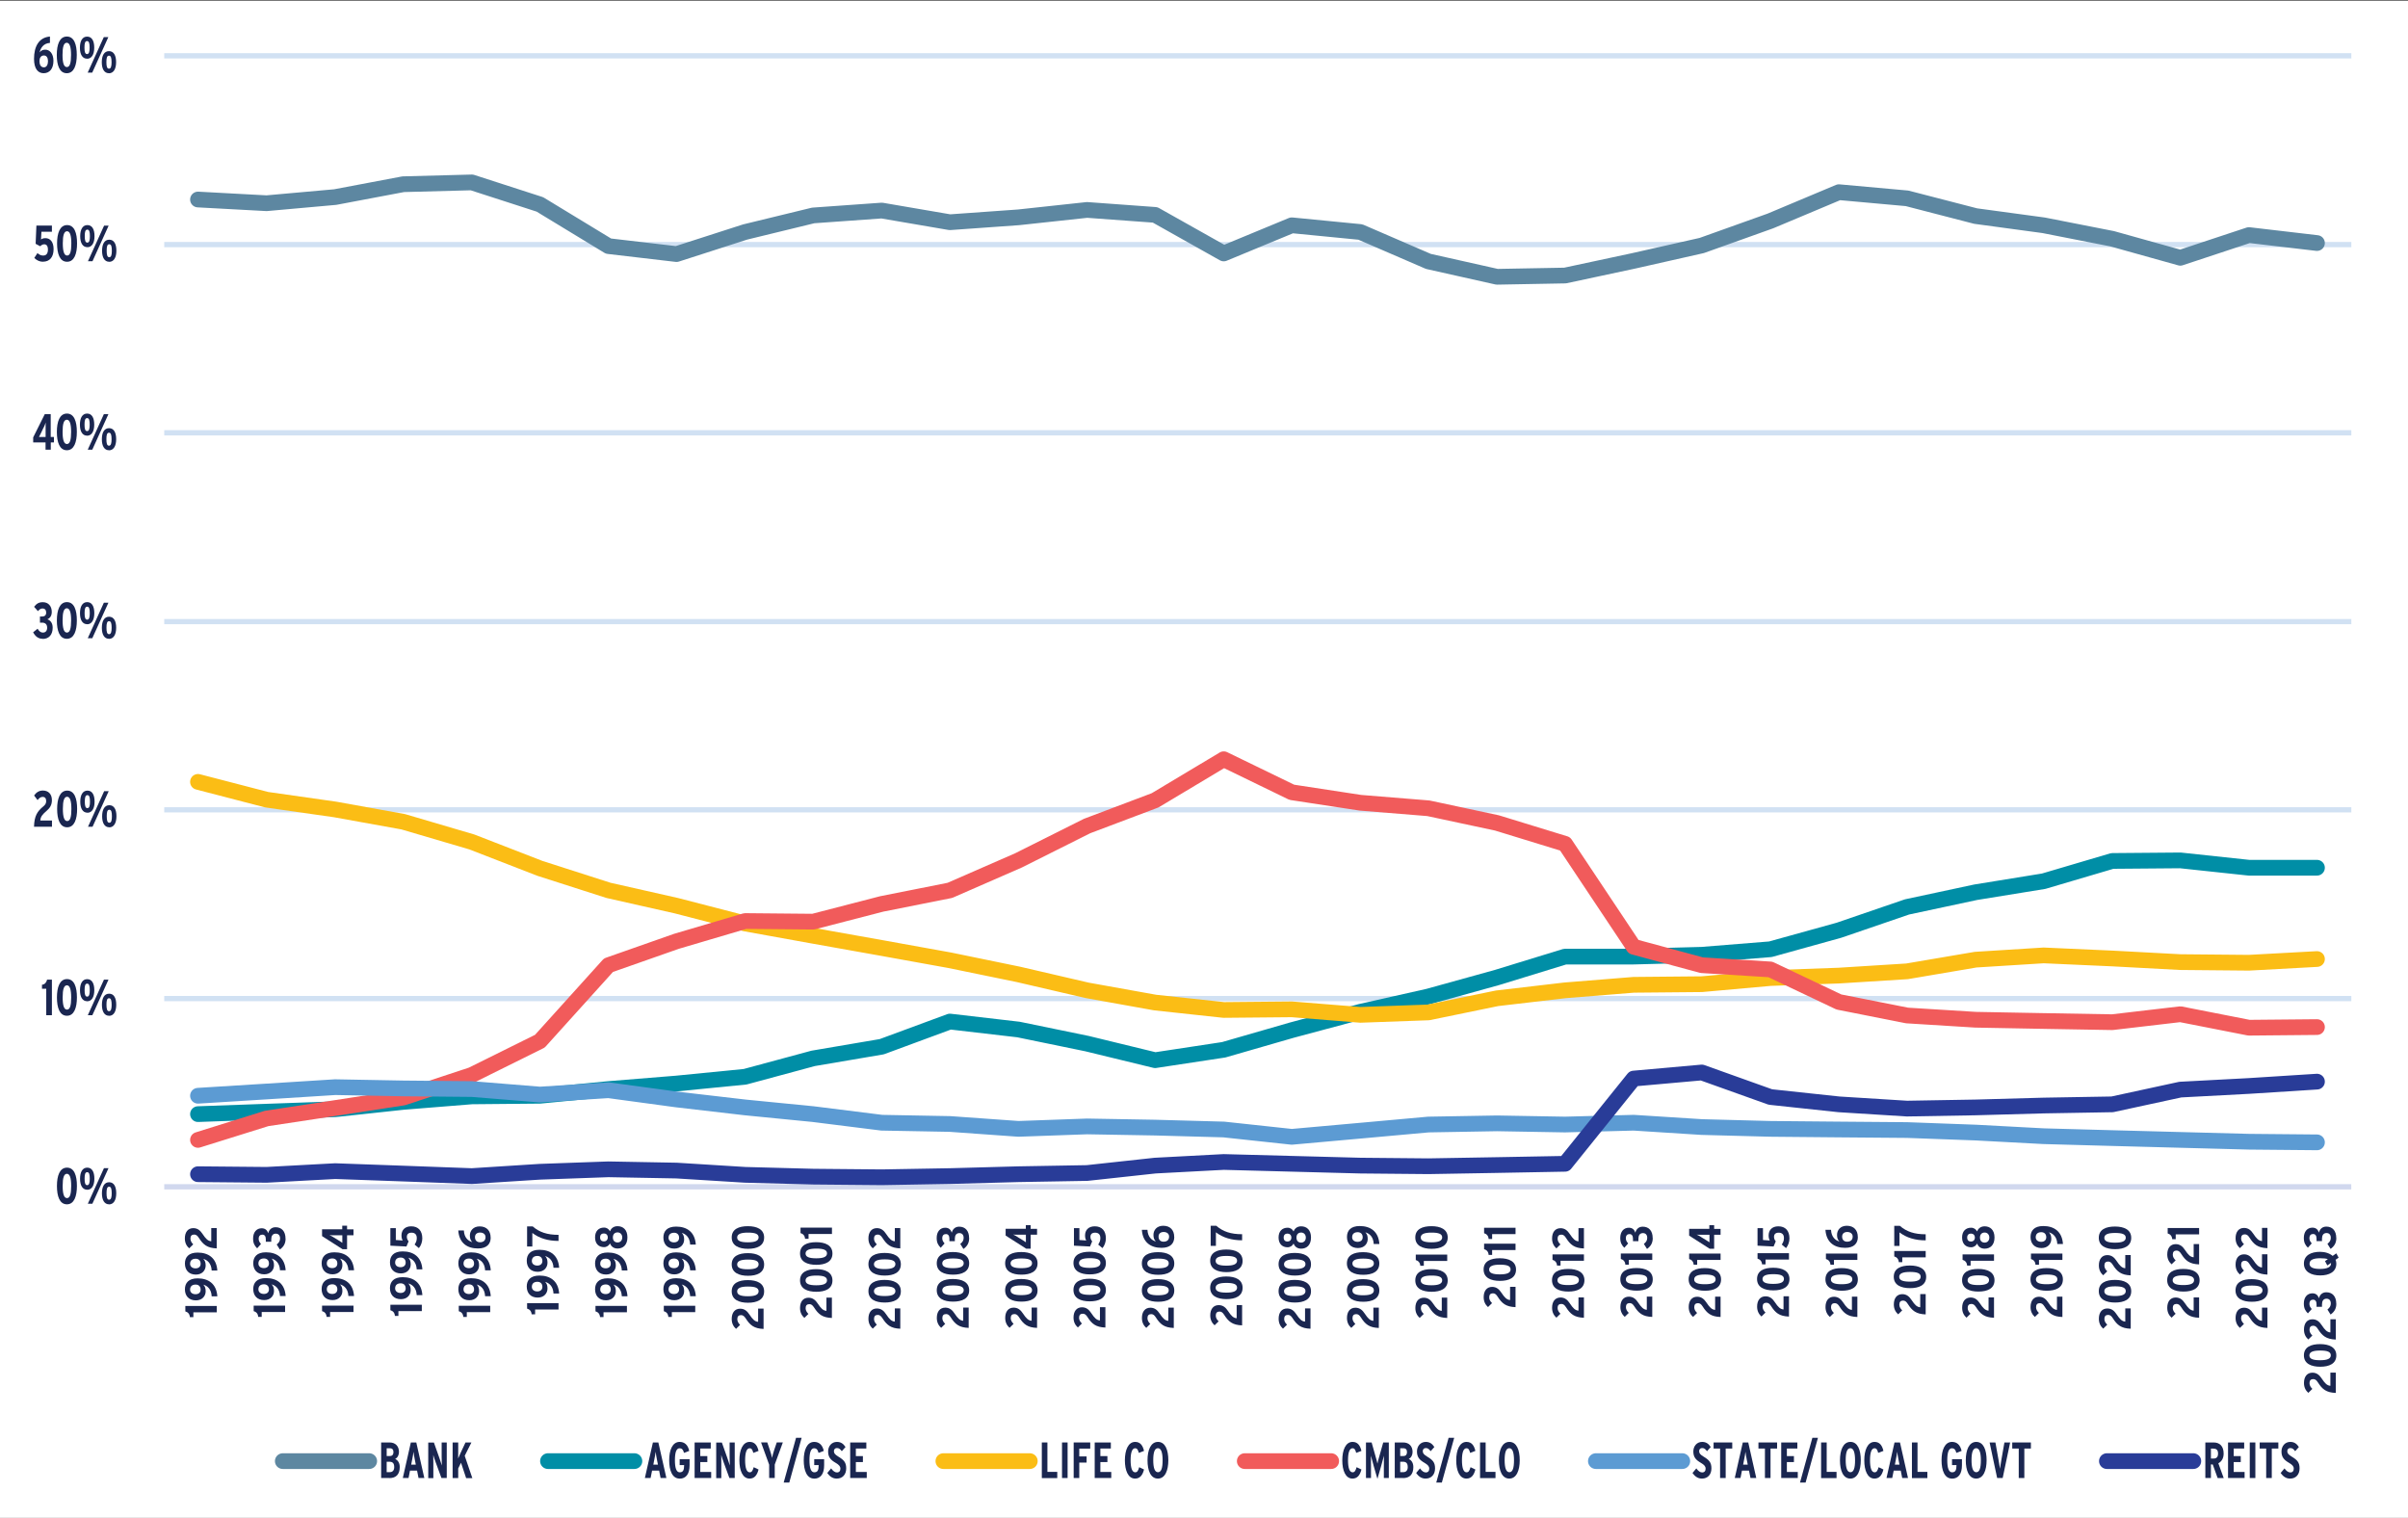 <?xml version="1.0" encoding="UTF-8"?>
<svg xmlns="http://www.w3.org/2000/svg" xmlns:xlink="http://www.w3.org/1999/xlink" id="Layer_1" data-name="Layer 1" viewBox="0 0 344.69 217.27">
  <rect x="0" y="0" width="344.69" height="217.27" fill="#333333" stroke="none"/>
  <defs>
    <style>
      .cls-1 {
        clip-path: url(#clippath-73);
      }

      .cls-2 {
        clip-path: url(#clippath-72);
      }

      .cls-3 {
        clip-path: url(#clippath-62);
      }

      .cls-4 {
        clip-path: url(#clippath-45);
      }

      .cls-5 {
        clip-path: url(#clippath-63);
      }

      .cls-6 {
        clip-path: url(#clippath-20);
      }

      .cls-7 {
        clip-path: url(#clippath-11);
      }

      .cls-8 {
        clip-path: url(#clippath-16);
      }

      .cls-9 {
        clip-path: url(#clippath-59);
      }

      .cls-10 {
        clip-path: url(#clippath-78);
      }

      .cls-11 {
        clip-path: url(#clippath-93);
      }

      .cls-12 {
        clip-path: url(#clippath-89);
      }

      .cls-13 {
        clip-path: url(#clippath-33);
      }

      .cls-14 {
        clip-path: url(#clippath-64);
      }

      .cls-15 {
        clip-path: url(#clippath-47);
      }

      .cls-16 {
        clip-path: url(#clippath-94);
      }

      .cls-17 {
        clip-path: url(#clippath-77);
      }

      .cls-18 {
        stroke: #fbbd15;
      }

      .cls-18, .cls-19, .cls-20, .cls-21, .cls-22, .cls-23, .cls-24, .cls-25, .cls-26, .cls-27 {
        fill: none;
      }

      .cls-18, .cls-19, .cls-22, .cls-23, .cls-24, .cls-25, .cls-26, .cls-27 {
        stroke-linejoin: round;
      }

      .cls-18, .cls-23, .cls-24, .cls-25, .cls-26, .cls-27 {
        stroke-linecap: round;
        stroke-width: 2.25px;
      }

      .cls-28 {
        clip-path: url(#clippath-41);
      }

      .cls-29 {
        clip-path: url(#clippath-32);
      }

      .cls-30 {
        clip-path: url(#clippath-87);
      }

      .cls-31 {
        clip-path: url(#clippath-83);
      }

      .cls-32 {
        clip-path: url(#clippath-2);
      }

      .cls-33 {
        clip-path: url(#clippath-13);
      }

      .cls-34 {
        clip-path: url(#clippath-88);
      }

      .cls-35 {
        clip-path: url(#clippath-37);
      }

      .cls-36 {
        clip-path: url(#clippath-46);
      }

      .cls-37 {
        clip-path: url(#clippath-25);
      }

      .cls-38 {
        clip-path: url(#clippath-98);
      }

      .cls-39 {
        clip-path: url(#clippath-15);
      }

      .cls-40 {
        clip-path: url(#clippath-6);
      }

      .cls-41 {
        clip-path: url(#clippath-76);
      }

      .cls-42 {
        clip-path: url(#clippath-40);
      }

      .cls-43 {
        clip-path: url(#clippath-26);
      }

      .cls-44 {
        clip-path: url(#clippath-81);
      }

      .cls-19 {
        stroke: #d1d8ee;
      }

      .cls-19, .cls-22 {
        stroke-width: .75px;
      }

      .cls-45 {
        clip-path: url(#clippath-75);
      }

      .cls-20, .cls-46, .cls-21, .cls-47 {
        stroke-width: 0px;
      }

      .cls-46 {
        fill: #1a2650;
      }

      .cls-48 {
        clip-path: url(#clippath-7);
      }

      .cls-49 {
        clip-path: url(#clippath-21);
      }

      .cls-50 {
        clip-path: url(#clippath-34);
      }

      .cls-51 {
        clip-path: url(#clippath-57);
      }

      .cls-52 {
        clip-path: url(#clippath-102);
      }

      .cls-53 {
        clip-path: url(#clippath-1);
      }

      .cls-54 {
        clip-path: url(#clippath-4);
      }

      .cls-55 {
        clip-path: url(#clippath-38);
      }

      .cls-21 {
        clip-rule: evenodd;
      }

      .cls-56 {
        clip-path: url(#clippath-36);
      }

      .cls-57 {
        clip-path: url(#clippath-27);
      }

      .cls-58 {
        clip-path: url(#clippath-101);
      }

      .cls-59 {
        clip-path: url(#clippath-60);
      }

      .cls-60 {
        clip-path: url(#clippath-44);
      }

      .cls-61 {
        clip-path: url(#clippath-12);
      }

      .cls-62 {
        clip-path: url(#clippath-95);
      }

      .cls-63 {
        clip-path: url(#clippath-80);
      }

      .cls-64 {
        clip-path: url(#clippath-24);
      }

      .cls-65 {
        clip-path: url(#clippath-99);
      }

      .cls-66 {
        clip-path: url(#clippath-30);
      }

      .cls-67 {
        clip-path: url(#clippath-79);
      }

      .cls-68 {
        clip-path: url(#clippath-22);
      }

      .cls-69 {
        clip-path: url(#clippath-96);
      }

      .cls-22 {
        stroke: #d1e1f3;
      }

      .cls-47 {
        fill: #fff;
        fill-rule: evenodd;
      }

      .cls-70 {
        clip-path: url(#clippath-103);
      }

      .cls-71 {
        clip-path: url(#clippath-9);
      }

      .cls-72 {
        clip-path: url(#clippath-82);
      }

      .cls-73 {
        clip-path: url(#clippath-52);
      }

      .cls-23 {
        stroke: #008ea6;
      }

      .cls-74 {
        clip-path: url(#clippath);
      }

      .cls-24 {
        stroke: #5d87a1;
      }

      .cls-75 {
        clip-path: url(#clippath-50);
      }

      .cls-76 {
        clip-path: url(#clippath-48);
      }

      .cls-77 {
        clip-path: url(#clippath-61);
      }

      .cls-78 {
        clip-path: url(#clippath-39);
      }

      .cls-79 {
        clip-path: url(#clippath-19);
      }

      .cls-80 {
        clip-path: url(#clippath-31);
      }

      .cls-81 {
        clip-path: url(#clippath-86);
      }

      .cls-82 {
        clip-path: url(#clippath-54);
      }

      .cls-83 {
        clip-path: url(#clippath-3);
      }

      .cls-84 {
        clip-path: url(#clippath-91);
      }

      .cls-85 {
        clip-path: url(#clippath-43);
      }

      .cls-86 {
        clip-path: url(#clippath-70);
      }

      .cls-87 {
        clip-path: url(#clippath-8);
      }

      .cls-88 {
        clip-path: url(#clippath-55);
      }

      .cls-89 {
        clip-path: url(#clippath-69);
      }

      .cls-90 {
        clip-path: url(#clippath-29);
      }

      .cls-91 {
        clip-path: url(#clippath-18);
      }

      .cls-92 {
        clip-path: url(#clippath-90);
      }

      .cls-93 {
        clip-path: url(#clippath-14);
      }

      .cls-94 {
        clip-path: url(#clippath-17);
      }

      .cls-95 {
        clip-path: url(#clippath-97);
      }

      .cls-96 {
        clip-path: url(#clippath-5);
      }

      .cls-97 {
        clip-path: url(#clippath-58);
      }

      .cls-98 {
        clip-path: url(#clippath-84);
      }

      .cls-99 {
        clip-path: url(#clippath-42);
      }

      .cls-100 {
        clip-path: url(#clippath-65);
      }

      .cls-101 {
        clip-path: url(#clippath-10);
      }

      .cls-102 {
        clip-path: url(#clippath-23);
      }

      .cls-103 {
        clip-path: url(#clippath-100);
      }

      .cls-104 {
        clip-path: url(#clippath-92);
      }

      .cls-105 {
        clip-path: url(#clippath-74);
      }

      .cls-106 {
        clip-path: url(#clippath-56);
      }

      .cls-107 {
        clip-path: url(#clippath-53);
      }

      .cls-108 {
        clip-path: url(#clippath-49);
      }

      .cls-109 {
        clip-path: url(#clippath-67);
      }

      .cls-110 {
        clip-path: url(#clippath-51);
      }

      .cls-111 {
        clip-path: url(#clippath-28);
      }

      .cls-25 {
        stroke: #5c9bd3;
      }

      .cls-112 {
        clip-path: url(#clippath-71);
      }

      .cls-113 {
        clip-path: url(#clippath-85);
      }

      .cls-26 {
        stroke: #293c98;
      }

      .cls-114 {
        clip-path: url(#clippath-68);
      }

      .cls-27 {
        stroke: #f15b5b;
      }

      .cls-115 {
        clip-path: url(#clippath-35);
      }

      .cls-116 {
        clip-path: url(#clippath-66);
      }
    </style>
    <clipPath id="clippath">
      <polygon class="cls-21" points="0 217.27 344.69 217.27 344.69 0 0 0 0 217.27 0 217.27"></polygon>
    </clipPath>
    <clipPath id="clippath-1">
      <polygon class="cls-21" points="0 217.27 344.69 217.27 344.69 0 0 0 0 217.27 0 217.27"></polygon>
    </clipPath>
    <clipPath id="clippath-2">
      <polygon class="cls-21" points="23.43 170.41 337.04 170.41 337.04 7.99 23.43 7.99 23.43 170.41 23.43 170.41"></polygon>
    </clipPath>
    <clipPath id="clippath-3">
      <polygon class="cls-21" points="23.43 170.41 337.04 170.41 337.04 7.99 23.43 7.99 23.43 170.41 23.43 170.41"></polygon>
    </clipPath>
    <clipPath id="clippath-4">
      <polygon class="cls-21" points="23.43 170.41 337.04 170.41 337.04 7.99 23.43 7.99 23.43 170.41 23.43 170.41"></polygon>
    </clipPath>
    <clipPath id="clippath-5">
      <polygon class="cls-21" points="23.43 170.41 337.04 170.41 337.04 7.99 23.43 7.99 23.43 170.41 23.43 170.41"></polygon>
    </clipPath>
    <clipPath id="clippath-6">
      <polygon class="cls-21" points="23.43 170.41 337.04 170.41 337.04 7.99 23.43 7.99 23.43 170.41 23.43 170.41"></polygon>
    </clipPath>
    <clipPath id="clippath-7">
      <polygon class="cls-21" points="23.43 170.41 337.04 170.41 337.04 7.99 23.43 7.99 23.43 170.41 23.43 170.41"></polygon>
    </clipPath>
    <clipPath id="clippath-8">
      <polygon class="cls-21" points="0 217.27 344.69 217.27 344.69 0 0 0 0 217.27 0 217.27"></polygon>
    </clipPath>
    <clipPath id="clippath-9">
      <rect class="cls-20" width="344.69" height="217.27"></rect>
    </clipPath>
    <clipPath id="clippath-10">
      <polygon class="cls-21" points="0 217.27 344.69 217.27 344.69 0 0 0 0 217.27 0 217.27"></polygon>
    </clipPath>
    <clipPath id="clippath-11">
      <rect class="cls-20" width="344.69" height="217.27"></rect>
    </clipPath>
    <clipPath id="clippath-12">
      <polygon class="cls-21" points="0 217.27 344.69 217.27 344.69 0 0 0 0 217.27 0 217.27"></polygon>
    </clipPath>
    <clipPath id="clippath-13">
      <rect class="cls-20" width="344.69" height="217.27"></rect>
    </clipPath>
    <clipPath id="clippath-14">
      <polygon class="cls-21" points="0 217.27 344.69 217.27 344.69 0 0 0 0 217.27 0 217.27"></polygon>
    </clipPath>
    <clipPath id="clippath-15">
      <rect class="cls-20" width="344.69" height="217.27"></rect>
    </clipPath>
    <clipPath id="clippath-16">
      <polygon class="cls-21" points="0 217.27 344.69 217.27 344.69 0 0 0 0 217.27 0 217.27"></polygon>
    </clipPath>
    <clipPath id="clippath-17">
      <rect class="cls-20" width="344.69" height="217.27"></rect>
    </clipPath>
    <clipPath id="clippath-18">
      <polygon class="cls-21" points="0 217.27 344.69 217.27 344.69 0 0 0 0 217.27 0 217.27"></polygon>
    </clipPath>
    <clipPath id="clippath-19">
      <rect class="cls-20" width="344.69" height="217.27"></rect>
    </clipPath>
    <clipPath id="clippath-20">
      <polygon class="cls-21" points="0 217.27 344.69 217.27 344.69 0 0 0 0 217.27 0 217.27"></polygon>
    </clipPath>
    <clipPath id="clippath-21">
      <rect class="cls-20" width="344.69" height="217.27"></rect>
    </clipPath>
    <clipPath id="clippath-22">
      <polygon class="cls-21" points="23.43 217.27 33.32 217.27 33.32 134.34 23.43 134.34 23.43 217.27 23.43 217.27"></polygon>
    </clipPath>
    <clipPath id="clippath-23">
      <rect class="cls-20" x="23.43" y="134.34" width="9.9" height="82.92"></rect>
    </clipPath>
    <clipPath id="clippath-24">
      <polygon class="cls-21" points="33.25 217.27 43.07 217.27 43.07 134.61 33.25 134.61 33.25 217.27 33.25 217.27"></polygon>
    </clipPath>
    <clipPath id="clippath-25">
      <rect class="cls-20" x="33.25" y="134.61" width="9.82" height="82.66"></rect>
    </clipPath>
    <clipPath id="clippath-26">
      <polygon class="cls-21" points="42.99 217.27 52.89 217.27 52.89 134.61 42.99 134.61 42.99 217.27 42.99 217.27"></polygon>
    </clipPath>
    <clipPath id="clippath-27">
      <rect class="cls-20" x="42.99" y="134.61" width="9.9" height="82.66"></rect>
    </clipPath>
    <clipPath id="clippath-28">
      <polygon class="cls-21" points="52.81 217.27 62.63 217.27 62.63 134.87 52.81 134.87 52.81 217.27 52.81 217.27"></polygon>
    </clipPath>
    <clipPath id="clippath-29">
      <rect class="cls-20" x="52.81" y="134.87" width="9.82" height="82.4"></rect>
    </clipPath>
    <clipPath id="clippath-30">
      <polygon class="cls-21" points="62.55 217.27 72.45 217.27 72.45 134.52 62.55 134.52 62.55 217.27 62.55 217.27"></polygon>
    </clipPath>
    <clipPath id="clippath-31">
      <rect class="cls-20" x="62.55" y="134.52" width="9.9" height="82.75"></rect>
    </clipPath>
    <clipPath id="clippath-32">
      <polygon class="cls-21" points="72.37 217.27 82.19 217.27 82.19 135.66 72.37 135.66 72.37 217.27 72.37 217.27"></polygon>
    </clipPath>
    <clipPath id="clippath-33">
      <rect class="cls-20" x="72.37" y="135.66" width="9.82" height="81.61"></rect>
    </clipPath>
    <clipPath id="clippath-34">
      <polygon class="cls-21" points="82.11 217.27 92.01 217.27 92.01 134.43 82.11 134.43 82.11 217.27 82.11 217.27"></polygon>
    </clipPath>
    <clipPath id="clippath-35">
      <rect class="cls-20" x="82.11" y="134.43" width="9.9" height="82.83"></rect>
    </clipPath>
    <clipPath id="clippath-36">
      <polygon class="cls-21" points="91.93 217.27 101.83 217.27 101.83 134.52 91.93 134.52 91.93 217.27 91.93 217.27"></polygon>
    </clipPath>
    <clipPath id="clippath-37">
      <rect class="cls-20" x="91.93" y="134.52" width="9.9" height="82.75"></rect>
    </clipPath>
    <clipPath id="clippath-38">
      <polygon class="cls-21" points="101.75 217.27 111.57 217.27 111.57 128.99 101.75 128.99 101.75 217.27 101.75 217.27"></polygon>
    </clipPath>
    <clipPath id="clippath-39">
      <rect class="cls-20" x="101.75" y="128.99" width="9.82" height="88.28"></rect>
    </clipPath>
    <clipPath id="clippath-40">
      <polygon class="cls-21" points="111.5 217.27 121.39 217.27 121.39 133.64 111.5 133.64 111.5 217.27 111.5 217.27"></polygon>
    </clipPath>
    <clipPath id="clippath-41">
      <rect class="cls-20" x="111.5" y="133.64" width="9.9" height="83.62"></rect>
    </clipPath>
    <clipPath id="clippath-42">
      <polygon class="cls-21" points="121.31 217.27 131.13 217.27 131.13 129.17 121.31 129.17 121.31 217.27 121.31 217.27"></polygon>
    </clipPath>
    <clipPath id="clippath-43">
      <rect class="cls-20" x="121.31" y="129.17" width="9.82" height="88.1"></rect>
    </clipPath>
    <clipPath id="clippath-44">
      <polygon class="cls-21" points="131.06 217.27 140.95 217.27 140.95 129.43 131.06 129.43 131.06 217.27 131.06 217.27"></polygon>
    </clipPath>
    <clipPath id="clippath-45">
      <rect class="cls-20" x="131.06" y="129.43" width="9.9" height="87.84"></rect>
    </clipPath>
    <clipPath id="clippath-46">
      <polygon class="cls-21" points="140.88 217.27 150.7 217.27 150.7 129.34 140.88 129.34 140.88 217.27 140.88 217.27"></polygon>
    </clipPath>
    <clipPath id="clippath-47">
      <rect class="cls-20" x="140.88" y="129.34" width="9.82" height="87.92"></rect>
    </clipPath>
    <clipPath id="clippath-48">
      <polygon class="cls-21" points="150.62 217.27 160.52 217.27 160.52 129.69 150.62 129.69 150.62 217.27 150.62 217.27"></polygon>
    </clipPath>
    <clipPath id="clippath-49">
      <rect class="cls-20" x="150.62" y="129.69" width="9.9" height="87.57"></rect>
    </clipPath>
    <clipPath id="clippath-50">
      <polygon class="cls-21" points="160.44 217.27 170.26 217.27 170.26 129.34 160.44 129.34 160.44 217.27 160.44 217.27"></polygon>
    </clipPath>
    <clipPath id="clippath-51">
      <rect class="cls-20" x="160.44" y="129.34" width="9.82" height="87.92"></rect>
    </clipPath>
    <clipPath id="clippath-52">
      <polygon class="cls-21" points="170.18 217.27 180.08 217.27 180.08 130.48 170.18 130.48 170.18 217.27 170.18 217.27"></polygon>
    </clipPath>
    <clipPath id="clippath-53">
      <rect class="cls-20" x="170.18" y="130.48" width="9.9" height="86.78"></rect>
    </clipPath>
    <clipPath id="clippath-54">
      <polygon class="cls-21" points="180 217.27 189.82 217.27 189.82 129.17 180 129.17 180 217.27 180 217.27"></polygon>
    </clipPath>
    <clipPath id="clippath-55">
      <rect class="cls-20" x="180" y="129.17" width="9.82" height="88.1"></rect>
    </clipPath>
    <clipPath id="clippath-56">
      <polygon class="cls-21" points="189.74 217.27 199.64 217.27 199.64 129.34 189.74 129.34 189.74 217.27 189.74 217.27"></polygon>
    </clipPath>
    <clipPath id="clippath-57">
      <rect class="cls-20" x="189.74" y="129.34" width="9.9" height="87.92"></rect>
    </clipPath>
    <clipPath id="clippath-58">
      <polygon class="cls-21" points="199.56 217.27 209.46 217.27 209.46 133.64 199.56 133.64 199.56 217.27 199.56 217.27"></polygon>
    </clipPath>
    <clipPath id="clippath-59">
      <rect class="cls-20" x="199.56" y="133.64" width="9.9" height="83.62"></rect>
    </clipPath>
    <clipPath id="clippath-60">
      <polygon class="cls-21" points="209.38 217.27 219.2 217.27 219.2 138.29 209.38 138.29 209.38 217.27 209.38 217.27"></polygon>
    </clipPath>
    <clipPath id="clippath-61">
      <rect class="cls-20" x="209.38" y="138.29" width="9.82" height="78.97"></rect>
    </clipPath>
    <clipPath id="clippath-62">
      <polygon class="cls-21" points="219.12 217.27 229.02 217.27 229.02 133.82 219.12 133.82 219.12 217.27 219.12 217.27"></polygon>
    </clipPath>
    <clipPath id="clippath-63">
      <rect class="cls-20" x="219.12" y="133.82" width="9.9" height="83.45"></rect>
    </clipPath>
    <clipPath id="clippath-64">
      <polygon class="cls-21" points="228.94 217.27 238.76 217.27 238.76 134.08 228.94 134.08 228.94 217.27 228.94 217.27"></polygon>
    </clipPath>
    <clipPath id="clippath-65">
      <rect class="cls-20" x="228.94" y="134.08" width="9.82" height="83.19"></rect>
    </clipPath>
    <clipPath id="clippath-66">
      <polygon class="cls-21" points="238.69 217.27 248.58 217.27 248.58 134.08 238.69 134.08 238.69 217.27 238.69 217.27"></polygon>
    </clipPath>
    <clipPath id="clippath-67">
      <rect class="cls-20" x="238.69" y="134.08" width="9.9" height="83.19"></rect>
    </clipPath>
    <clipPath id="clippath-68">
      <polygon class="cls-21" points="248.51 217.27 258.33 217.27 258.33 134.34 248.51 134.34 248.51 217.27 248.51 217.27"></polygon>
    </clipPath>
    <clipPath id="clippath-69">
      <rect class="cls-20" x="248.51" y="134.34" width="9.82" height="82.92"></rect>
    </clipPath>
    <clipPath id="clippath-70">
      <polygon class="cls-21" points="258.25 217.27 268.14 217.27 268.14 133.99 258.25 133.99 258.25 217.27 258.25 217.27"></polygon>
    </clipPath>
    <clipPath id="clippath-71">
      <rect class="cls-20" x="258.25" y="133.99" width="9.9" height="83.27"></rect>
    </clipPath>
    <clipPath id="clippath-72">
      <polygon class="cls-21" points="268.07 217.27 277.89 217.27 277.89 135.13 268.07 135.13 268.07 217.27 268.07 217.27"></polygon>
    </clipPath>
    <clipPath id="clippath-73">
      <rect class="cls-20" x="268.07" y="135.13" width="9.82" height="82.13"></rect>
    </clipPath>
    <clipPath id="clippath-74">
      <polygon class="cls-21" points="277.81 217.27 287.71 217.27 287.71 133.9 277.81 133.9 277.81 217.27 277.81 217.27"></polygon>
    </clipPath>
    <clipPath id="clippath-75">
      <rect class="cls-20" x="277.81" y="133.9" width="9.9" height="83.36"></rect>
    </clipPath>
    <clipPath id="clippath-76">
      <polygon class="cls-21" points="287.63 217.27 297.53 217.27 297.53 133.99 287.63 133.99 287.63 217.27 287.63 217.27"></polygon>
    </clipPath>
    <clipPath id="clippath-77">
      <rect class="cls-20" x="287.63" y="133.99" width="9.9" height="83.27"></rect>
    </clipPath>
    <clipPath id="clippath-78">
      <polygon class="cls-21" points="297.45 217.27 307.27 217.27 307.27 129.17 297.45 129.17 297.45 217.27 297.45 217.27"></polygon>
    </clipPath>
    <clipPath id="clippath-79">
      <rect class="cls-20" x="297.45" y="129.17" width="9.82" height="88.1"></rect>
    </clipPath>
    <clipPath id="clippath-80">
      <polygon class="cls-21" points="307.19 217.27 317.09 217.27 317.09 133.82 307.19 133.82 307.19 217.27 307.19 217.27"></polygon>
    </clipPath>
    <clipPath id="clippath-81">
      <rect class="cls-20" x="307.19" y="133.82" width="9.9" height="83.45"></rect>
    </clipPath>
    <clipPath id="clippath-82">
      <polygon class="cls-21" points="317.01 217.27 326.83 217.27 326.83 129.34 317.01 129.34 317.01 217.27 317.01 217.27"></polygon>
    </clipPath>
    <clipPath id="clippath-83">
      <rect class="cls-20" x="317.01" y="129.34" width="9.82" height="87.92"></rect>
    </clipPath>
    <clipPath id="clippath-84">
      <polygon class="cls-21" points="326.75 217.27 336.65 217.27 336.65 101.44 326.75 101.44 326.75 217.27 326.75 217.27"></polygon>
    </clipPath>
    <clipPath id="clippath-85">
      <rect class="cls-20" x="326.75" y="101.44" width="9.9" height="115.83"></rect>
    </clipPath>
    <clipPath id="clippath-86">
      <polygon class="cls-21" points="0 217.27 344.69 217.27 344.69 0 0 0 0 217.27 0 217.27"></polygon>
    </clipPath>
    <clipPath id="clippath-87">
      <polygon class="cls-21" points="13.22 216.39 108.71 216.39 108.71 200.77 13.22 200.77 13.22 216.39 13.22 216.39"></polygon>
    </clipPath>
    <clipPath id="clippath-88">
      <rect class="cls-20" x="13.22" y="200.77" width="95.49" height="15.62"></rect>
    </clipPath>
    <clipPath id="clippath-89">
      <polygon class="cls-21" points="0 217.27 344.69 217.27 344.69 0 0 0 0 217.27 0 217.27"></polygon>
    </clipPath>
    <clipPath id="clippath-90">
      <polygon class="cls-21" points="0 216.39 221.13 216.39 221.13 200.77 0 200.77 0 216.39 0 216.39"></polygon>
    </clipPath>
    <clipPath id="clippath-91">
      <rect class="cls-20" y="200.77" width="221.13" height="15.62"></rect>
    </clipPath>
    <clipPath id="clippath-92">
      <polygon class="cls-21" points="0 217.27 344.69 217.27 344.69 0 0 0 0 217.27 0 217.27"></polygon>
    </clipPath>
    <clipPath id="clippath-93">
      <polygon class="cls-21" points="92.17 216.39 224.07 216.39 224.07 200.77 92.17 200.77 92.17 216.39 92.17 216.39"></polygon>
    </clipPath>
    <clipPath id="clippath-94">
      <rect class="cls-20" x="92.17" y="200.77" width="131.91" height="15.62"></rect>
    </clipPath>
    <clipPath id="clippath-95">
      <polygon class="cls-21" points="0 217.27 344.69 217.27 344.69 0 0 0 0 217.27 0 217.27"></polygon>
    </clipPath>
    <clipPath id="clippath-96">
      <polygon class="cls-21" points="114.2 216.39 295.44 216.39 295.44 200.77 114.2 200.77 114.2 216.39 114.2 216.39"></polygon>
    </clipPath>
    <clipPath id="clippath-97">
      <rect class="cls-20" x="114.2" y="200.77" width="181.24" height="15.62"></rect>
    </clipPath>
    <clipPath id="clippath-98">
      <polygon class="cls-21" points="0 217.27 344.69 217.27 344.69 0 0 0 0 217.27 0 217.27"></polygon>
    </clipPath>
    <clipPath id="clippath-99">
      <polygon class="cls-21" points="95.64 216.39 344.69 216.39 344.69 200.77 95.64 200.77 95.64 216.39 95.64 216.39"></polygon>
    </clipPath>
    <clipPath id="clippath-100">
      <rect class="cls-20" x="95.64" y="200.77" width="249.05" height="15.62"></rect>
    </clipPath>
    <clipPath id="clippath-101">
      <polygon class="cls-21" points="0 217.27 344.69 217.27 344.69 0 0 0 0 217.27 0 217.27"></polygon>
    </clipPath>
    <clipPath id="clippath-102">
      <polygon class="cls-21" points="272.94 216.39 344.69 216.39 344.69 200.77 272.94 200.77 272.94 216.39 272.94 216.39"></polygon>
    </clipPath>
    <clipPath id="clippath-103">
      <rect class="cls-20" x="272.94" y="200.77" width="71.75" height="15.62"></rect>
    </clipPath>
  </defs>
  <polygon class="cls-47" points="0 .09 344.69 .09 344.69 217.27 0 217.27 0 .09 0 .09"></polygon>
  <g class="cls-74">
    <path class="cls-22" d="M23.51,142.94h313.07M23.51,115.92h313.07M23.51,88.98h313.07M23.51,61.95h313.07M23.51,35.01h313.07M23.51,7.99h313.07"></path>
  </g>
  <g class="cls-53">
    <line class="cls-19" x1="23.51" y1="169.88" x2="336.57" y2="169.88"></line>
  </g>
  <g class="cls-32">
    <polyline class="cls-24" points="28.34 28.56 38.16 29.09 47.98 28.21 57.72 26.37 67.54 26.11 77.28 29.26 87.1 35.23 96.84 36.37 106.66 33.21 116.4 30.84 126.22 30.14 135.97 31.81 145.79 31.11 155.61 30.05 165.35 30.76 175.17 36.28 184.91 32.25 194.73 33.21 204.47 37.42 214.29 39.62 224.03 39.44 233.85 37.34 243.6 35.14 253.42 31.63 263.23 27.51 272.98 28.39 282.8 30.93 292.54 32.25 302.36 34.18 312.1 36.9 321.92 33.65 331.66 34.79"></polyline>
  </g>
  <g class="cls-83">
    <polyline class="cls-23" points="28.34 159.48 38.16 159.13 47.98 158.78 57.72 157.73 67.54 156.94 77.28 156.85 87.1 155.89 96.84 155.1 106.66 154.13 116.4 151.5 126.22 149.83 135.97 146.23 145.79 147.37 155.61 149.39 165.35 151.76 175.17 150.27 184.91 147.46 194.73 144.83 204.47 142.64 214.29 139.92 224.03 136.93 233.85 136.93 243.6 136.67 253.42 135.88 263.23 133.16 272.98 129.82 282.8 127.72 292.54 126.14 302.36 123.24 312.1 123.16 321.92 124.21 331.66 124.21"></polyline>
  </g>
  <g class="cls-54">
    <polyline class="cls-18" points="28.34 111.92 38.16 114.47 47.98 115.87 57.72 117.63 67.54 120.52 77.28 124.3 87.1 127.45 96.84 129.65 106.66 132.19 116.4 133.95 126.22 135.7 135.97 137.46 145.79 139.48 155.61 141.76 165.35 143.51 175.17 144.57 184.91 144.48 194.73 145.27 204.47 144.92 214.29 142.9 224.03 141.76 233.85 140.97 243.6 140.88 253.42 140 263.23 139.65 272.98 139.04 282.8 137.37 292.54 136.76 302.36 137.2 312.1 137.72 321.92 137.81 331.66 137.28"></polyline>
  </g>
  <g class="cls-96">
    <polyline class="cls-27" points="28.34 163.17 38.16 160.1 47.98 158.61 57.72 157.11 67.54 153.87 77.28 149.04 87.1 138.16 96.84 134.74 106.66 131.84 116.4 131.93 126.22 129.39 135.97 127.45 145.79 123.16 155.61 118.24 165.35 114.56 175.17 108.68 184.91 113.41 194.73 114.91 204.47 115.7 214.29 117.8 224.03 120.79 233.85 135.53 243.6 138.16 253.42 138.77 263.23 143.43 272.98 145.36 282.8 145.97 292.54 146.15 302.36 146.32 312.1 145.18 321.92 147.11 331.66 147.02"></polyline>
  </g>
  <g class="cls-40">
    <polyline class="cls-25" points="28.34 156.85 38.16 156.24 47.98 155.62 57.72 155.8 67.54 155.89 77.28 156.68 87.1 156.06 96.84 157.38 106.66 158.52 116.4 159.48 126.22 160.71 135.97 160.89 145.79 161.59 155.61 161.24 165.35 161.41 175.17 161.68 184.91 162.73 194.73 161.85 204.47 160.97 214.29 160.8 224.03 160.97 233.85 160.71 243.6 161.33 253.42 161.59 263.23 161.68 272.98 161.76 282.8 162.12 292.54 162.64 302.36 162.91 312.1 163.17 321.92 163.43 331.66 163.52"></polyline>
  </g>
  <g class="cls-48">
    <polyline class="cls-26" points="28.34 168.08 38.16 168.17 47.98 167.64 57.72 167.99 67.54 168.35 77.28 167.73 87.1 167.38 96.84 167.56 106.66 168.17 116.4 168.43 126.22 168.52 135.97 168.35 145.79 168.08 155.61 167.91 165.35 166.85 175.17 166.33 184.91 166.59 194.73 166.85 204.47 166.94 214.29 166.77 224.03 166.59 233.85 154.39 243.6 153.52 253.42 157.03 263.23 158.08 272.98 158.69 282.8 158.52 292.54 158.25 302.36 158.08 312.1 155.97 321.92 155.45 331.66 154.83"></polyline>
  </g>
  <g class="cls-87">
    <g class="cls-71">
      <g>
        <path class="cls-46" d="M9.58,172.39c-1.05,0-1.43-1.16-1.43-2.62s.39-2.63,1.44-2.63,1.42,1.16,1.42,2.62-.39,2.63-1.43,2.63ZM9.58,168.02c-.43,0-.61.58-.61,1.73s.19,1.75.62,1.75.6-.58.6-1.73-.19-1.75-.62-1.75Z"></path>
        <path class="cls-46" d="M12.48,170.3c-.66,0-1.02-.6-1.02-1.57s.35-1.59,1.03-1.59,1.02.61,1.02,1.58-.37,1.59-1.03,1.59ZM12.48,167.79c-.29,0-.37.32-.37.92s.08.94.37.94.37-.37.37-.92c0-.6-.08-.94-.37-.94ZM13.22,172.31h-.65l2.31-5.09h.65l-2.31,5.09ZM15.61,172.39c-.66,0-1.02-.6-1.02-1.57s.35-1.59,1.03-1.59,1.02.61,1.02,1.58-.37,1.59-1.03,1.59ZM15.62,169.87c-.29,0-.37.32-.37.92s.08.94.37.94.37-.37.37-.92c0-.6-.08-.94-.37-.94Z"></path>
      </g>
    </g>
  </g>
  <g class="cls-101">
    <g class="cls-7">
      <g>
        <path class="cls-46" d="M6.62,145.32v-3.79h-.61v-.57c.44-.05.64-.36.73-.73h.69v5.09h-.8Z"></path>
        <path class="cls-46" d="M9.58,145.4c-1.05,0-1.43-1.16-1.43-2.62s.39-2.63,1.44-2.63,1.42,1.16,1.42,2.62-.39,2.63-1.43,2.63ZM9.58,141.04c-.43,0-.61.58-.61,1.73s.19,1.75.62,1.75.6-.58.6-1.73-.19-1.75-.62-1.75Z"></path>
        <path class="cls-46" d="M12.47,143.32c-.66,0-1.02-.6-1.02-1.57s.35-1.59,1.03-1.59,1.02.61,1.02,1.58-.37,1.59-1.03,1.59ZM12.48,140.8c-.29,0-.37.32-.37.92s.08.94.37.94.37-.37.37-.92c0-.6-.08-.94-.37-.94ZM13.22,145.32h-.65l2.31-5.09h.65l-2.31,5.09ZM15.61,145.4c-.66,0-1.02-.6-1.02-1.57s.35-1.59,1.03-1.59,1.02.61,1.02,1.58-.37,1.59-1.03,1.59ZM15.61,142.89c-.29,0-.37.32-.37.92s.08.94.37.94.37-.37.37-.92c0-.6-.08-.94-.37-.94Z"></path>
      </g>
    </g>
  </g>
  <g class="cls-61">
    <g class="cls-33">
      <g>
        <path class="cls-46" d="M4.87,118.34c.04-1.56.48-2.21,1.32-2.9.31-.25.42-.47.42-.77,0-.4-.18-.6-.51-.6-.28,0-.51.18-.72.46l-.5-.66c.3-.43.7-.71,1.25-.71.78,0,1.3.49,1.3,1.38,0,.71-.31,1.14-.74,1.51-.61.52-.89.86-.92,1.4h1.67v.89h-2.58Z"></path>
        <path class="cls-46" d="M9.61,118.42c-1.05,0-1.43-1.16-1.43-2.62s.39-2.63,1.44-2.63,1.42,1.16,1.42,2.62-.39,2.63-1.43,2.63ZM9.61,114.05c-.43,0-.61.58-.61,1.73s.19,1.75.62,1.75.6-.58.6-1.73-.19-1.75-.62-1.75Z"></path>
        <path class="cls-46" d="M12.51,116.33c-.66,0-1.02-.6-1.02-1.57s.35-1.59,1.03-1.59,1.02.61,1.02,1.58-.37,1.59-1.03,1.59ZM12.51,113.82c-.29,0-.37.32-.37.92s.08.94.37.94.37-.37.37-.92c0-.6-.08-.94-.37-.94ZM13.25,118.34h-.65l2.31-5.09h.65l-2.31,5.09ZM15.64,118.42c-.66,0-1.02-.6-1.02-1.57s.35-1.59,1.03-1.59,1.02.61,1.02,1.58-.37,1.59-1.03,1.59ZM15.65,115.91c-.29,0-.37.32-.37.92s.08.94.37.94.37-.37.37-.92c0-.6-.08-.94-.37-.94Z"></path>
      </g>
    </g>
  </g>
  <g class="cls-93">
    <g class="cls-39">
      <g>
        <path class="cls-46" d="M6.12,91.44c-.6,0-1.03-.29-1.38-.93l.64-.51c.24.4.47.55.77.55.39,0,.6-.28.6-.69,0-.52-.3-.73-.72-.73h-.31v-.88h.31c.37,0,.58-.19.58-.55,0-.33-.14-.6-.53-.6-.24,0-.42.12-.65.38l-.55-.62c.33-.42.64-.66,1.25-.66.78,0,1.28.55,1.28,1.39,0,.57-.26.9-.63,1.06.39.12.76.49.76,1.2,0,1-.53,1.61-1.44,1.61Z"></path>
        <path class="cls-46" d="M9.57,91.44c-1.05,0-1.43-1.16-1.43-2.62s.39-2.63,1.44-2.63,1.42,1.16,1.42,2.62-.39,2.63-1.43,2.63ZM9.57,87.07c-.43,0-.61.58-.61,1.73s.19,1.75.62,1.75.6-.58.6-1.73-.19-1.75-.62-1.75Z"></path>
        <path class="cls-46" d="M12.47,89.35c-.66,0-1.02-.6-1.02-1.57s.35-1.59,1.03-1.59,1.02.61,1.02,1.58-.37,1.59-1.03,1.59ZM12.48,86.84c-.29,0-.37.32-.37.92s.08.94.37.94.37-.37.37-.92c0-.6-.08-.94-.37-.94ZM13.21,91.36h-.65l2.31-5.09h.65l-2.31,5.09ZM15.6,91.44c-.66,0-1.02-.6-1.02-1.57s.35-1.59,1.03-1.59,1.02.61,1.02,1.58-.37,1.59-1.03,1.59ZM15.61,88.92c-.29,0-.37.32-.37.92s.08.94.37.94.37-.37.37-.92c0-.6-.08-.94-.37-.94Z"></path>
      </g>
    </g>
  </g>
  <g class="cls-8">
    <g class="cls-94">
      <g>
        <path class="cls-46" d="M7.27,63.33v1.04h-.75v-1.04h-1.77v-.72l1.66-3.33h.85v3.27h.46v.78h-.46ZM6.23,61.22l-.35.74c-.09.2-.22.44-.3.59.13,0,.33,0,.53,0h.42v-1.23c0-.37,0-.6.02-.85-.06.2-.17.45-.31.76Z"></path>
        <path class="cls-46" d="M9.57,64.45c-1.05,0-1.43-1.16-1.43-2.62s.39-2.63,1.44-2.63,1.42,1.16,1.42,2.62-.39,2.63-1.43,2.63ZM9.57,60.08c-.43,0-.61.58-.61,1.73s.19,1.75.62,1.75.6-.58.6-1.73-.19-1.75-.62-1.75Z"></path>
        <path class="cls-46" d="M12.46,62.36c-.66,0-1.02-.6-1.02-1.57s.35-1.59,1.03-1.59,1.02.61,1.02,1.58-.37,1.59-1.03,1.59ZM12.47,59.85c-.29,0-.37.32-.37.92s.08.94.37.94.37-.37.37-.92c0-.6-.08-.94-.37-.94ZM13.21,64.37h-.65l2.31-5.09h.65l-2.31,5.09ZM15.6,64.45c-.66,0-1.02-.6-1.02-1.57s.35-1.59,1.03-1.59,1.02.61,1.02,1.58-.37,1.59-1.03,1.59ZM15.6,61.94c-.29,0-.37.32-.37.92s.08.94.37.94.37-.37.37-.92c0-.6-.08-.94-.37-.94Z"></path>
      </g>
    </g>
  </g>
  <g class="cls-91">
    <g class="cls-79">
      <g>
        <path class="cls-46" d="M6.15,37.47c-.46,0-.92-.21-1.24-.55l.45-.69c.31.26.52.35.83.35.46,0,.67-.33.67-.85s-.2-.76-.53-.76c-.21,0-.4.1-.57.28l-.66-.35.11-2.61h2.22v.88h-1.5l-.06,1.11c.16-.12.34-.19.64-.19.66,0,1.16.52,1.16,1.57,0,1.14-.56,1.8-1.52,1.8Z"></path>
        <path class="cls-46" d="M9.6,37.47c-1.05,0-1.43-1.16-1.43-2.62s.39-2.63,1.44-2.63,1.42,1.16,1.42,2.62-.39,2.63-1.43,2.63ZM9.6,33.1c-.43,0-.61.58-.61,1.73s.19,1.75.62,1.75.6-.58.6-1.73-.19-1.75-.62-1.75Z"></path>
        <path class="cls-46" d="M12.5,35.38c-.66,0-1.02-.6-1.02-1.57s.35-1.59,1.03-1.59,1.02.61,1.02,1.58-.37,1.59-1.03,1.59ZM12.5,32.87c-.29,0-.37.32-.37.92s.08.94.37.94.37-.37.37-.92c0-.6-.08-.94-.37-.94ZM13.24,37.39h-.65l2.31-5.09h.65l-2.31,5.09ZM15.63,37.47c-.66,0-1.02-.6-1.02-1.57s.35-1.59,1.03-1.59,1.02.61,1.02,1.58-.37,1.59-1.03,1.59ZM15.64,34.96c-.29,0-.37.32-.37.92s.08.94.37.94.37-.37.37-.92c0-.6-.08-.94-.37-.94Z"></path>
      </g>
    </g>
  </g>
  <g class="cls-6">
    <g class="cls-49">
      <g>
        <path class="cls-46" d="M6.25,10.48c-.79,0-1.38-.6-1.38-2.06,0-1.74.68-3.06,2.28-3.19v.91c-.93.06-1.33.72-1.48,1.36.22-.28.45-.39.83-.39.59,0,1.15.54,1.15,1.59,0,1.16-.57,1.78-1.41,1.78ZM6.29,7.94c-.44,0-.64.37-.64.8,0,.49.17.9.64.9.39,0,.58-.41.58-.88s-.19-.82-.58-.82Z"></path>
        <path class="cls-46" d="M9.56,10.48c-1.05,0-1.43-1.16-1.43-2.62s.39-2.63,1.44-2.63,1.42,1.16,1.42,2.62-.39,2.63-1.43,2.63ZM9.56,6.12c-.43,0-.61.58-.61,1.73s.19,1.75.62,1.75.6-.58.6-1.73-.19-1.75-.62-1.75Z"></path>
        <path class="cls-46" d="M12.46,8.4c-.66,0-1.02-.6-1.02-1.57s.35-1.59,1.03-1.59,1.02.61,1.02,1.58-.37,1.59-1.03,1.59ZM12.46,5.88c-.29,0-.37.32-.37.92s.08.94.37.94.37-.37.37-.92c0-.6-.08-.94-.37-.94ZM13.2,10.4h-.65l2.31-5.09h.65l-2.31,5.09ZM15.59,10.48c-.66,0-1.02-.6-1.02-1.57s.35-1.59,1.03-1.59,1.02.61,1.02,1.58-.37,1.59-1.03,1.59ZM15.6,7.97c-.29,0-.37.32-.37.92s.08.94.37.94.37-.37.37-.92c0-.6-.08-.94-.37-.94Z"></path>
      </g>
    </g>
  </g>
  <g class="cls-68">
    <g class="cls-102">
      <g>
        <path class="cls-46" d="M31.03,187.85h-3.35v.69h-.5c-.04-.5-.31-.72-.65-.82v-.78h4.5v.91Z"></path>
        <path class="cls-46" d="M31.1,185.56h-.8c-.05-1.06-.64-1.51-1.2-1.67.24.25.34.51.34.95,0,.67-.48,1.3-1.4,1.3-1.02,0-1.57-.65-1.57-1.59,0-.9.53-1.56,1.82-1.56,1.54,0,2.7.77,2.82,2.58ZM27.21,184.6c0,.44.36.66.78.66s.73-.22.73-.66c0-.5-.33-.72-.71-.72-.43,0-.8.19-.8.73Z"></path>
        <path class="cls-46" d="M31.1,181.87h-.8c-.05-1.06-.64-1.51-1.2-1.67.24.25.34.51.34.95,0,.67-.48,1.3-1.4,1.3-1.02,0-1.57-.65-1.57-1.59,0-.9.53-1.56,1.82-1.56,1.54,0,2.7.77,2.82,2.58ZM27.21,180.9c0,.44.36.66.78.66s.73-.22.73-.66c0-.5-.33-.72-.71-.72-.43,0-.8.19-.8.73Z"></path>
        <path class="cls-46" d="M31.03,178.7c-1.37-.05-1.95-.54-2.56-1.5-.23-.35-.41-.48-.68-.48-.35,0-.53.2-.53.58,0,.32.16.58.4.82l-.58.57c-.38-.34-.62-.79-.62-1.42,0-.88.43-1.47,1.21-1.47.62,0,1.01.35,1.33.84.46.69.76,1,1.24,1.04v-1.89h.78v2.92Z"></path>
      </g>
    </g>
  </g>
  <g class="cls-64">
    <g class="cls-37">
      <g>
        <path class="cls-46" d="M40.81,187.81h-3.35v.69h-.5c-.04-.5-.31-.72-.65-.82v-.78h4.5v.91Z"></path>
        <path class="cls-46" d="M40.88,185.52h-.8c-.05-1.06-.64-1.51-1.2-1.67.24.25.34.51.34.95,0,.67-.48,1.3-1.4,1.3-1.02,0-1.57-.65-1.57-1.59,0-.9.53-1.56,1.82-1.56,1.54,0,2.7.77,2.82,2.58ZM36.99,184.56c0,.44.36.66.78.66s.73-.22.73-.66c0-.5-.33-.72-.71-.72-.43,0-.8.19-.8.73Z"></path>
        <path class="cls-46" d="M40.88,181.83h-.8c-.05-1.06-.64-1.51-1.2-1.67.24.25.34.51.34.95,0,.67-.48,1.3-1.4,1.3-1.02,0-1.57-.65-1.57-1.59,0-.9.53-1.56,1.82-1.56,1.54,0,2.7.77,2.82,2.58ZM36.99,180.86c0,.44.36.66.78.66s.73-.22.73-.66c0-.5-.33-.72-.71-.72-.43,0-.8.19-.8.73Z"></path>
        <path class="cls-46" d="M40.88,177.3c0,.68-.26,1.16-.82,1.56l-.45-.72c.35-.28.48-.53.48-.87,0-.44-.24-.68-.61-.68-.46,0-.65.34-.65.81v.35h-.78v-.36c0-.42-.17-.66-.49-.66-.3,0-.53.16-.53.6,0,.28.1.47.33.74l-.55.62c-.37-.37-.58-.73-.58-1.41,0-.88.48-1.46,1.23-1.46.51,0,.8.29.93.71.11-.44.43-.86,1.06-.86.88,0,1.42.6,1.42,1.63Z"></path>
      </g>
    </g>
  </g>
  <g class="cls-43">
    <g class="cls-57">
      <g>
        <path class="cls-46" d="M50.6,187.81h-3.35v.69h-.5c-.04-.5-.31-.72-.65-.82v-.78h4.5v.91Z"></path>
        <path class="cls-46" d="M50.67,185.52h-.8c-.05-1.06-.64-1.51-1.2-1.67.24.25.34.51.34.95,0,.67-.48,1.3-1.4,1.3-1.02,0-1.57-.65-1.57-1.59,0-.9.53-1.56,1.82-1.56,1.54,0,2.7.77,2.82,2.58ZM46.78,184.56c0,.44.36.66.78.66s.73-.22.73-.66c0-.5-.33-.72-.71-.72-.43,0-.8.19-.8.73Z"></path>
        <path class="cls-46" d="M50.67,181.83h-.8c-.05-1.06-.64-1.51-1.2-1.67.24.25.34.51.34.95,0,.67-.48,1.3-1.4,1.3-1.02,0-1.57-.65-1.57-1.59,0-.9.53-1.56,1.82-1.56,1.54,0,2.7.77,2.82,2.58ZM46.78,180.86c0,.44.36.66.78.66s.73-.22.73-.66c0-.5-.33-.72-.71-.72-.43,0-.8.19-.8.73Z"></path>
        <path class="cls-46" d="M49.68,175.98h.92v.84h-.92v2h-.64l-2.94-1.88v-.97h2.89v-.52h.69v.52ZM47.83,177.16l.65.4c.17.1.39.25.52.34,0-.15,0-.37,0-.6v-.48h-1.09c-.33,0-.53,0-.75-.02.17.07.4.19.67.36Z"></path>
      </g>
    </g>
  </g>
  <g class="cls-111">
    <g class="cls-90">
      <g>
        <path class="cls-46" d="M60.38,187.68h-3.35v.69h-.5c-.04-.5-.31-.72-.65-.82v-.78h4.5v.91Z"></path>
        <path class="cls-46" d="M60.45,185.39h-.8c-.05-1.06-.64-1.51-1.2-1.67.24.25.34.51.34.95,0,.67-.48,1.3-1.4,1.3-1.02,0-1.57-.65-1.57-1.59,0-.9.53-1.56,1.82-1.56,1.54,0,2.7.77,2.82,2.58ZM56.56,184.42c0,.44.36.66.78.66s.73-.22.73-.66c0-.5-.33-.72-.71-.72-.43,0-.8.19-.8.73Z"></path>
        <path class="cls-46" d="M60.45,181.7h-.8c-.05-1.06-.64-1.51-1.2-1.67.24.25.34.51.34.95,0,.67-.48,1.3-1.4,1.3-1.02,0-1.57-.65-1.57-1.59,0-.9.53-1.56,1.82-1.56,1.54,0,2.7.77,2.82,2.58ZM56.56,180.73c0,.44.36.66.78.66s.73-.22.73-.66c0-.5-.33-.72-.71-.72-.43,0-.8.19-.8.73Z"></path>
        <path class="cls-46" d="M60.45,177.26c0,.52-.19,1.04-.49,1.4l-.61-.51c.23-.35.31-.59.31-.94,0-.52-.3-.76-.75-.76s-.67.23-.67.6c0,.24.09.45.25.64l-.31.74-2.3-.12v-2.51h.78v1.7l.98.07c-.1-.18-.17-.39-.17-.72,0-.74.46-1.31,1.39-1.31,1.01,0,1.59.63,1.59,1.73Z"></path>
      </g>
    </g>
  </g>
  <g class="cls-66">
    <g class="cls-80">
      <g>
        <path class="cls-46" d="M70.17,187.82h-3.35v.69h-.5c-.04-.5-.31-.72-.65-.82v-.78h4.5v.91Z"></path>
        <path class="cls-46" d="M70.24,185.54h-.8c-.05-1.06-.64-1.51-1.2-1.67.24.25.34.51.34.95,0,.67-.48,1.3-1.4,1.3-1.02,0-1.57-.65-1.57-1.59,0-.9.53-1.56,1.82-1.56,1.54,0,2.7.77,2.82,2.58ZM66.35,184.57c0,.44.36.66.78.66s.73-.22.73-.66c0-.5-.33-.72-.71-.72-.43,0-.8.19-.8.73Z"></path>
        <path class="cls-46" d="M70.24,181.84h-.8c-.05-1.06-.64-1.51-1.2-1.67.24.25.34.51.34.95,0,.67-.48,1.3-1.4,1.3-1.02,0-1.57-.65-1.57-1.59,0-.9.53-1.56,1.82-1.56,1.54,0,2.7.77,2.82,2.58ZM66.35,180.87c0,.44.36.66.78.66s.73-.22.73-.66c0-.5-.33-.72-.71-.72-.43,0-.8.19-.8.73Z"></path>
        <path class="cls-46" d="M70.24,177.15c0,.9-.53,1.56-1.82,1.56-1.54,0-2.7-.77-2.82-2.58h.8c.05,1.06.64,1.51,1.2,1.67-.24-.25-.34-.51-.34-.95,0-.67.48-1.3,1.4-1.3,1.02,0,1.57.65,1.57,1.59ZM67.99,177.1c0,.5.33.72.71.72.43,0,.8-.19.8-.73,0-.44-.36-.66-.78-.66s-.73.22-.73.66Z"></path>
      </g>
    </g>
  </g>
  <g class="cls-29">
    <g class="cls-13">
      <g>
        <path class="cls-46" d="M79.95,187.45h-3.35v.69h-.5c-.04-.5-.31-.72-.65-.82v-.78h4.5v.91Z"></path>
        <path class="cls-46" d="M80.03,185.16h-.8c-.05-1.06-.64-1.51-1.2-1.67.24.25.34.51.34.95,0,.67-.48,1.3-1.4,1.3-1.02,0-1.57-.65-1.57-1.59,0-.9.53-1.56,1.82-1.56,1.54,0,2.7.77,2.82,2.58ZM76.13,184.2c0,.44.36.66.78.66s.73-.22.73-.66c0-.5-.33-.72-.71-.72-.43,0-.8.19-.8.73Z"></path>
        <path class="cls-46" d="M80.03,181.47h-.8c-.05-1.06-.64-1.51-1.2-1.67.24.25.34.51.34.95,0,.67-.48,1.3-1.4,1.3-1.02,0-1.57-.65-1.57-1.59,0-.9.53-1.56,1.82-1.56,1.54,0,2.7.77,2.82,2.58ZM76.13,180.5c0,.44.36.66.78.66s.73-.22.73-.66c0-.5-.33-.72-.71-.72-.43,0-.8.19-.8.73Z"></path>
        <path class="cls-46" d="M79.95,176.76v.87c-1.5,0-2.74-.37-3.75-1.14v1.94h-.75v-2.88h.8c.96.84,2.09,1.21,3.69,1.21Z"></path>
      </g>
    </g>
  </g>
  <g class="cls-50">
    <g class="cls-115">
      <g>
        <path class="cls-46" d="M89.74,187.84h-3.35v.69h-.5c-.04-.5-.31-.72-.65-.82v-.78h4.5v.91Z"></path>
        <path class="cls-46" d="M89.81,185.55h-.8c-.05-1.06-.64-1.51-1.2-1.67.24.25.34.51.34.95,0,.67-.48,1.3-1.4,1.3-1.02,0-1.57-.65-1.57-1.59,0-.9.53-1.56,1.82-1.56,1.54,0,2.7.77,2.82,2.58ZM85.92,184.58c0,.44.36.66.78.66s.73-.22.73-.66c0-.5-.33-.72-.71-.72-.43,0-.8.19-.8.73Z"></path>
        <path class="cls-46" d="M89.81,181.86h-.8c-.05-1.06-.64-1.51-1.2-1.67.24.25.34.51.34.95,0,.67-.48,1.3-1.4,1.3-1.02,0-1.57-.65-1.57-1.59,0-.9.53-1.56,1.82-1.56,1.54,0,2.7.77,2.82,2.58ZM85.92,180.89c0,.44.36.66.78.66s.73-.22.73-.66c0-.5-.33-.72-.71-.72-.43,0-.8.19-.8.73Z"></path>
        <path class="cls-46" d="M89.81,177.13c0,1.07-.61,1.59-1.41,1.59-.59,0-.92-.33-1.09-.73-.13.29-.45.53-.85.53-.75,0-1.28-.48-1.28-1.4s.54-1.4,1.28-1.4c.4,0,.71.23.85.53.16-.39.49-.73,1.09-.73.8,0,1.41.52,1.41,1.59ZM85.9,177.13c0,.42.25.57.55.57s.55-.2.55-.57-.25-.57-.55-.57-.55.15-.55.57ZM87.73,177.13c0,.46.26.72.67.72.38,0,.67-.27.67-.72s-.3-.72-.67-.72c-.4,0-.67.26-.67.72Z"></path>
      </g>
    </g>
  </g>
  <g class="cls-56">
    <g class="cls-35">
      <g>
        <path class="cls-46" d="M99.52,187.82h-3.35v.69h-.5c-.04-.5-.31-.72-.65-.82v-.78h4.5v.91Z"></path>
        <path class="cls-46" d="M99.59,185.54h-.8c-.05-1.06-.64-1.51-1.2-1.67.24.25.34.51.34.95,0,.67-.48,1.3-1.4,1.3-1.02,0-1.57-.65-1.57-1.59,0-.9.53-1.56,1.82-1.56,1.54,0,2.7.77,2.82,2.58ZM95.7,184.57c0,.44.36.66.78.66s.73-.22.73-.66c0-.5-.33-.72-.71-.72-.43,0-.8.19-.8.73Z"></path>
        <path class="cls-46" d="M99.59,181.84h-.8c-.05-1.06-.64-1.51-1.2-1.67.24.25.34.51.34.95,0,.67-.48,1.3-1.4,1.3-1.02,0-1.57-.65-1.57-1.59,0-.9.53-1.56,1.82-1.56,1.54,0,2.7.77,2.82,2.58ZM95.7,180.87c0,.44.36.66.78.66s.73-.22.73-.66c0-.5-.33-.72-.71-.72-.43,0-.8.19-.8.73Z"></path>
        <path class="cls-46" d="M99.59,178.15h-.8c-.05-1.06-.64-1.51-1.2-1.67.24.25.34.51.34.95,0,.67-.48,1.3-1.4,1.3-1.02,0-1.57-.65-1.57-1.59,0-.9.53-1.56,1.82-1.56,1.54,0,2.7.77,2.82,2.58ZM95.7,177.18c0,.44.36.66.78.66s.73-.22.73-.66c0-.5-.33-.72-.71-.72-.43,0-.8.19-.8.73Z"></path>
      </g>
    </g>
  </g>
  <g class="cls-55">
    <g class="cls-78">
      <g>
        <path class="cls-46" d="M109.31,190.23c-1.37-.05-1.95-.54-2.56-1.5-.23-.35-.41-.48-.68-.48-.35,0-.53.2-.53.58,0,.32.16.58.4.82l-.58.57c-.38-.34-.62-.79-.62-1.42,0-.88.43-1.47,1.21-1.47.62,0,1.01.35,1.33.84.46.69.76,1,1.24,1.04v-1.89h.78v2.92Z"></path>
        <path class="cls-46" d="M109.38,184.86c0,1.19-1.02,1.62-2.31,1.62s-2.33-.44-2.33-1.63,1.02-1.61,2.31-1.61,2.33.44,2.33,1.62ZM105.52,184.86c0,.49.51.69,1.53.69s1.54-.21,1.54-.71-.51-.68-1.53-.68-1.54.21-1.54.7Z"></path>
        <path class="cls-46" d="M109.38,181c0,1.19-1.02,1.62-2.31,1.62s-2.33-.44-2.33-1.63,1.02-1.61,2.31-1.61,2.33.44,2.33,1.62ZM105.52,181c0,.49.51.69,1.53.69s1.54-.21,1.54-.71-.51-.68-1.53-.68-1.54.21-1.54.7Z"></path>
        <path class="cls-46" d="M109.38,177.14c0,1.19-1.02,1.62-2.31,1.62s-2.33-.44-2.33-1.63,1.02-1.61,2.31-1.61,2.33.44,2.33,1.62ZM105.52,177.14c0,.49.51.69,1.53.69s1.54-.21,1.54-.71-.51-.68-1.53-.68-1.54.21-1.54.7Z"></path>
      </g>
    </g>
  </g>
  <g class="cls-42">
    <g class="cls-28">
      <g>
        <path class="cls-46" d="M119.09,188.66c-1.37-.05-1.95-.54-2.56-1.5-.23-.35-.41-.48-.68-.48-.35,0-.53.2-.53.58,0,.32.16.58.4.82l-.58.57c-.38-.34-.62-.79-.62-1.42,0-.88.43-1.47,1.21-1.47.62,0,1.01.35,1.33.84.46.69.76,1,1.24,1.04v-1.89h.78v2.92Z"></path>
        <path class="cls-46" d="M119.16,183.29c0,1.19-1.02,1.62-2.31,1.62s-2.33-.44-2.33-1.63,1.02-1.61,2.31-1.61,2.33.44,2.33,1.62ZM115.31,183.29c0,.49.51.69,1.53.69s1.54-.21,1.54-.71-.51-.68-1.53-.68-1.54.21-1.54.7Z"></path>
        <path class="cls-46" d="M119.16,179.43c0,1.19-1.02,1.62-2.31,1.62s-2.33-.44-2.33-1.63,1.02-1.61,2.31-1.61,2.33.44,2.33,1.62ZM115.31,179.43c0,.49.51.69,1.53.69s1.54-.21,1.54-.71-.51-.68-1.53-.68-1.54.21-1.54.7Z"></path>
        <path class="cls-46" d="M119.09,176.64h-3.35v.69h-.5c-.04-.5-.31-.72-.65-.82v-.78h4.5v.91Z"></path>
      </g>
    </g>
  </g>
  <g class="cls-99">
    <g class="cls-85">
      <g>
        <path class="cls-46" d="M128.88,190.2c-1.38-.05-1.95-.54-2.56-1.5-.23-.35-.41-.48-.68-.48-.35,0-.53.2-.53.58,0,.32.16.58.4.82l-.58.57c-.38-.34-.62-.79-.62-1.42,0-.88.43-1.47,1.21-1.47.62,0,1.01.35,1.33.84.46.69.76,1,1.24,1.04v-1.89h.78v2.92Z"></path>
        <path class="cls-46" d="M128.95,184.83c0,1.19-1.02,1.62-2.31,1.62s-2.33-.44-2.33-1.63,1.02-1.61,2.31-1.61,2.33.44,2.33,1.62ZM125.1,184.83c0,.49.51.69,1.53.69s1.54-.21,1.54-.71-.51-.68-1.53-.68-1.54.21-1.54.7Z"></path>
        <path class="cls-46" d="M128.95,180.97c0,1.19-1.02,1.62-2.31,1.62s-2.33-.44-2.33-1.63,1.02-1.61,2.31-1.61,2.33.44,2.33,1.62ZM125.1,180.97c0,.49.51.69,1.53.69s1.54-.21,1.54-.71-.51-.68-1.53-.68-1.54.21-1.54.7Z"></path>
        <path class="cls-46" d="M128.88,178.7c-1.38-.05-1.95-.54-2.56-1.5-.23-.35-.41-.48-.68-.48-.35,0-.53.2-.53.58,0,.32.16.58.4.82l-.58.57c-.38-.34-.62-.79-.62-1.42,0-.88.43-1.47,1.21-1.47.62,0,1.01.35,1.33.84.46.69.76,1,1.24,1.04v-1.89h.78v2.92Z"></path>
      </g>
    </g>
  </g>
  <g class="cls-60">
    <g class="cls-4">
      <g>
        <path class="cls-46" d="M138.66,190.08c-1.38-.05-1.95-.54-2.56-1.5-.22-.35-.41-.48-.68-.48-.35,0-.53.2-.53.58,0,.32.16.58.41.82l-.58.57c-.38-.34-.62-.79-.62-1.42,0-.88.43-1.47,1.21-1.47.62,0,1.01.35,1.33.84.46.69.76,1,1.24,1.04v-1.89h.78v2.92Z"></path>
        <path class="cls-46" d="M138.73,184.7c0,1.19-1.02,1.62-2.31,1.62s-2.33-.44-2.33-1.63,1.02-1.61,2.31-1.61,2.33.44,2.33,1.62ZM134.88,184.7c0,.49.51.69,1.53.69s1.54-.21,1.54-.71-.51-.68-1.53-.68-1.54.21-1.54.7Z"></path>
        <path class="cls-46" d="M138.73,180.84c0,1.19-1.02,1.62-2.31,1.62s-2.33-.44-2.33-1.63,1.02-1.61,2.31-1.61,2.33.44,2.33,1.62ZM134.88,180.84c0,.49.51.69,1.53.69s1.54-.21,1.54-.71-.51-.68-1.53-.68-1.54.21-1.54.7Z"></path>
        <path class="cls-46" d="M138.73,177.22c0,.68-.26,1.16-.82,1.56l-.45-.72c.35-.28.48-.53.48-.87,0-.44-.24-.68-.61-.68-.46,0-.65.34-.65.81v.35h-.78v-.36c0-.42-.17-.66-.49-.66-.3,0-.53.16-.53.6,0,.28.1.47.33.74l-.55.62c-.37-.37-.58-.73-.58-1.41,0-.88.48-1.46,1.23-1.46.51,0,.8.29.93.71.11-.44.43-.86,1.06-.86.88,0,1.42.6,1.42,1.63Z"></path>
      </g>
    </g>
  </g>
  <g class="cls-36">
    <g class="cls-15">
      <g>
        <path class="cls-46" d="M148.45,190.08c-1.38-.05-1.95-.54-2.56-1.5-.22-.35-.41-.48-.68-.48-.35,0-.53.2-.53.58,0,.32.16.58.41.82l-.58.57c-.38-.34-.62-.79-.62-1.42,0-.88.43-1.47,1.21-1.47.62,0,1.01.35,1.33.84.46.69.76,1,1.24,1.04v-1.89h.78v2.92Z"></path>
        <path class="cls-46" d="M148.52,184.7c0,1.19-1.02,1.62-2.31,1.62s-2.33-.44-2.33-1.63,1.02-1.61,2.31-1.61,2.33.44,2.33,1.62ZM144.66,184.7c0,.49.51.69,1.53.69s1.54-.21,1.54-.71-.51-.68-1.53-.68-1.54.21-1.54.7Z"></path>
        <path class="cls-46" d="M148.52,180.84c0,1.19-1.02,1.62-2.31,1.62s-2.33-.44-2.33-1.63,1.02-1.61,2.31-1.61,2.33.44,2.33,1.62ZM144.66,180.84c0,.49.51.69,1.53.69s1.54-.21,1.54-.71-.51-.68-1.53-.68-1.54.21-1.54.7Z"></path>
        <path class="cls-46" d="M147.53,175.9h.92v.84h-.92v2h-.64l-2.94-1.88v-.97h2.89v-.52h.69v.52ZM145.67,177.08l.66.4c.17.1.39.25.52.34,0-.15,0-.37,0-.6v-.48h-1.08c-.33,0-.53,0-.75-.02.17.07.4.19.67.36Z"></path>
      </g>
    </g>
  </g>
  <g class="cls-76">
    <g class="cls-108">
      <g>
        <path class="cls-46" d="M158.23,190.03c-1.38-.05-1.95-.54-2.56-1.5-.22-.35-.41-.48-.68-.48-.35,0-.53.2-.53.58,0,.32.16.58.41.82l-.58.57c-.38-.34-.62-.79-.62-1.42,0-.88.43-1.47,1.21-1.47.62,0,1.01.35,1.33.84.46.69.76,1,1.24,1.04v-1.89h.78v2.92Z"></path>
        <path class="cls-46" d="M158.3,184.66c0,1.19-1.02,1.62-2.31,1.62s-2.33-.44-2.33-1.63,1.02-1.61,2.31-1.61,2.33.44,2.33,1.62ZM154.45,184.66c0,.49.51.69,1.53.69s1.54-.21,1.54-.71-.51-.68-1.53-.68-1.54.21-1.54.7Z"></path>
        <path class="cls-46" d="M158.3,180.8c0,1.19-1.02,1.62-2.31,1.62s-2.33-.44-2.33-1.63,1.02-1.61,2.31-1.61,2.33.44,2.33,1.62ZM154.45,180.8c0,.49.51.69,1.53.69s1.54-.21,1.54-.71-.51-.68-1.53-.68-1.54.21-1.54.7Z"></path>
        <path class="cls-46" d="M158.3,177.26c0,.52-.19,1.04-.49,1.4l-.61-.51c.23-.35.31-.59.31-.94,0-.52-.29-.76-.75-.76s-.67.23-.67.6c0,.24.09.45.25.64l-.31.74-2.3-.12v-2.51h.78v1.7l.98.07c-.1-.18-.17-.39-.17-.72,0-.74.46-1.31,1.39-1.31,1.01,0,1.59.63,1.59,1.73Z"></path>
      </g>
    </g>
  </g>
  <g class="cls-75">
    <g class="cls-110">
      <g>
        <path class="cls-46" d="M168.02,190.09c-1.38-.05-1.95-.54-2.56-1.5-.22-.35-.41-.48-.68-.48-.35,0-.53.2-.53.58,0,.32.16.58.41.82l-.58.57c-.38-.34-.62-.79-.62-1.42,0-.88.43-1.47,1.21-1.47.62,0,1.01.35,1.33.84.46.69.76,1,1.24,1.04v-1.89h.78v2.92Z"></path>
        <path class="cls-46" d="M168.09,184.72c0,1.19-1.02,1.62-2.31,1.62s-2.33-.44-2.33-1.63,1.02-1.61,2.31-1.61,2.33.44,2.33,1.62ZM164.23,184.72c0,.49.51.69,1.53.69s1.54-.21,1.54-.71-.51-.68-1.53-.68-1.54.21-1.54.7Z"></path>
        <path class="cls-46" d="M168.09,180.86c0,1.19-1.02,1.62-2.31,1.62s-2.33-.44-2.33-1.63,1.02-1.61,2.31-1.61,2.33.44,2.33,1.62ZM164.23,180.86c0,.49.51.69,1.53.69s1.54-.21,1.54-.71-.51-.68-1.53-.68-1.54.21-1.54.7Z"></path>
        <path class="cls-46" d="M168.09,177.06c0,.9-.53,1.56-1.82,1.56-1.54,0-2.7-.77-2.82-2.58h.8c.05,1.06.64,1.51,1.2,1.67-.24-.25-.34-.51-.34-.95,0-.67.47-1.3,1.4-1.3,1.02,0,1.57.65,1.57,1.59ZM165.84,177.02c0,.5.33.72.71.72.43,0,.8-.19.8-.73,0-.44-.36-.66-.78-.66s-.73.22-.73.66Z"></path>
      </g>
    </g>
  </g>
  <g class="cls-73">
    <g class="cls-107">
      <g>
        <path class="cls-46" d="M177.8,189.72c-1.38-.05-1.95-.54-2.56-1.5-.22-.35-.41-.48-.68-.48-.35,0-.53.2-.53.58,0,.32.16.58.41.82l-.58.57c-.38-.34-.62-.79-.62-1.42,0-.88.43-1.47,1.21-1.47.62,0,1.01.35,1.33.84.46.69.76,1,1.24,1.04v-1.89h.78v2.92Z"></path>
        <path class="cls-46" d="M177.87,184.34c0,1.19-1.02,1.62-2.31,1.62s-2.33-.44-2.33-1.63,1.02-1.61,2.31-1.61,2.33.44,2.33,1.62ZM174.01,184.34c0,.49.51.69,1.53.69s1.54-.21,1.54-.71-.51-.68-1.53-.68-1.54.21-1.54.7Z"></path>
        <path class="cls-46" d="M177.87,180.48c0,1.19-1.02,1.62-2.31,1.62s-2.33-.44-2.33-1.63,1.02-1.61,2.31-1.61,2.33.44,2.33,1.62ZM174.01,180.48c0,.49.51.69,1.53.69s1.54-.21,1.54-.71-.51-.68-1.53-.68-1.54.21-1.54.7Z"></path>
        <path class="cls-46" d="M177.8,176.67v.87c-1.5,0-2.74-.37-3.75-1.14v1.94h-.75v-2.88h.8c.96.84,2.09,1.21,3.69,1.21Z"></path>
      </g>
    </g>
  </g>
  <g class="cls-82">
    <g class="cls-88">
      <g>
        <path class="cls-46" d="M187.59,190.2c-1.38-.05-1.95-.54-2.56-1.5-.22-.35-.41-.48-.68-.48-.35,0-.53.2-.53.58,0,.32.16.58.41.82l-.58.57c-.38-.34-.62-.79-.62-1.42,0-.88.43-1.47,1.21-1.47.62,0,1.01.35,1.33.84.46.69.76,1,1.24,1.04v-1.89h.78v2.92Z"></path>
        <path class="cls-46" d="M187.66,184.83c0,1.19-1.02,1.62-2.31,1.62s-2.33-.44-2.33-1.63,1.02-1.61,2.31-1.61,2.33.44,2.33,1.62ZM183.8,184.83c0,.49.51.69,1.53.69s1.54-.21,1.54-.71-.51-.68-1.53-.68-1.54.21-1.54.7Z"></path>
        <path class="cls-46" d="M187.66,180.97c0,1.19-1.02,1.62-2.31,1.62s-2.33-.44-2.33-1.63,1.02-1.61,2.31-1.61,2.33.44,2.33,1.62ZM183.8,180.97c0,.49.51.69,1.53.69s1.54-.21,1.54-.71-.51-.68-1.53-.68-1.54.21-1.54.7Z"></path>
        <path class="cls-46" d="M187.66,177.15c0,1.07-.61,1.59-1.41,1.59-.59,0-.92-.33-1.09-.73-.13.29-.45.53-.85.53-.75,0-1.29-.48-1.29-1.4s.54-1.4,1.29-1.4c.4,0,.71.23.85.53.16-.39.5-.73,1.09-.73.8,0,1.41.52,1.41,1.59ZM183.75,177.15c0,.42.25.57.55.57s.55-.2.55-.57-.25-.57-.55-.57-.55.15-.55.57ZM185.58,177.15c0,.46.26.72.67.72.38,0,.67-.27.67-.72s-.3-.72-.67-.72c-.4,0-.67.26-.67.72Z"></path>
      </g>
    </g>
  </g>
  <g class="cls-106">
    <g class="cls-51">
      <g>
        <path class="cls-46" d="M197.37,190.09c-1.38-.05-1.95-.54-2.56-1.5-.22-.35-.41-.48-.68-.48-.35,0-.53.2-.53.58,0,.32.16.58.41.82l-.58.57c-.38-.34-.62-.79-.62-1.42,0-.88.43-1.47,1.21-1.47.62,0,1.01.35,1.33.84.46.69.76,1,1.24,1.04v-1.89h.78v2.92Z"></path>
        <path class="cls-46" d="M197.44,184.72c0,1.19-1.02,1.62-2.31,1.62s-2.33-.44-2.33-1.63,1.02-1.61,2.31-1.61,2.33.44,2.33,1.62ZM193.59,184.72c0,.49.51.69,1.53.69s1.54-.21,1.54-.71-.51-.68-1.53-.68-1.54.21-1.54.7Z"></path>
        <path class="cls-46" d="M197.44,180.86c0,1.19-1.02,1.62-2.31,1.62s-2.33-.44-2.33-1.63,1.02-1.61,2.31-1.61,2.33.44,2.33,1.62ZM193.59,180.86c0,.49.51.69,1.53.69s1.54-.21,1.54-.71-.51-.68-1.53-.68-1.54.21-1.54.7Z"></path>
        <path class="cls-46" d="M197.44,178.07h-.8c-.05-1.06-.64-1.51-1.2-1.67.24.25.34.51.34.95,0,.67-.48,1.3-1.4,1.3-1.02,0-1.57-.65-1.57-1.59,0-.9.53-1.56,1.82-1.56,1.54,0,2.7.77,2.82,2.58ZM193.55,177.1c0,.44.36.66.78.66s.73-.22.73-.66c0-.5-.33-.72-.71-.72-.43,0-.8.19-.8.73Z"></path>
      </g>
    </g>
  </g>
  <g class="cls-97">
    <g class="cls-9">
      <g>
        <path class="cls-46" d="M207.16,188.66c-1.38-.05-1.95-.54-2.56-1.5-.22-.35-.41-.48-.68-.48-.35,0-.53.2-.53.58,0,.32.16.58.41.82l-.58.57c-.38-.34-.62-.79-.62-1.42,0-.88.43-1.47,1.21-1.47.62,0,1.01.35,1.33.84.46.69.76,1,1.24,1.04v-1.89h.78v2.92Z"></path>
        <path class="cls-46" d="M207.23,183.29c0,1.19-1.02,1.62-2.31,1.62s-2.33-.44-2.33-1.63,1.02-1.61,2.31-1.61,2.33.44,2.33,1.62ZM203.37,183.29c0,.49.51.69,1.53.69s1.54-.21,1.54-.71-.51-.68-1.53-.68-1.54.21-1.54.7Z"></path>
        <path class="cls-46" d="M207.16,180.5h-3.35v.69h-.5c-.04-.5-.32-.72-.65-.82v-.78h4.5v.91Z"></path>
        <path class="cls-46" d="M207.23,177.14c0,1.19-1.02,1.62-2.31,1.62s-2.33-.44-2.33-1.63,1.02-1.61,2.31-1.61,2.33.44,2.33,1.62ZM203.37,177.14c0,.49.51.69,1.53.69s1.54-.21,1.54-.71-.51-.68-1.53-.68-1.54.21-1.54.7Z"></path>
      </g>
    </g>
  </g>
  <g class="cls-59">
    <g class="cls-77">
      <g>
        <path class="cls-46" d="M216.94,187.11c-1.38-.05-1.95-.54-2.56-1.5-.22-.35-.41-.48-.68-.48-.35,0-.53.2-.53.58,0,.32.16.58.41.82l-.58.57c-.38-.34-.62-.79-.62-1.42,0-.88.43-1.47,1.21-1.47.62,0,1.01.35,1.33.84.46.69.76,1,1.24,1.04v-1.89h.78v2.92Z"></path>
        <path class="cls-46" d="M217.01,181.73c0,1.19-1.02,1.62-2.31,1.62s-2.33-.44-2.33-1.63,1.02-1.61,2.31-1.61,2.33.44,2.33,1.62ZM213.16,181.73c0,.49.51.69,1.53.69s1.54-.21,1.54-.71-.51-.68-1.53-.68-1.54.21-1.54.7Z"></path>
        <path class="cls-46" d="M216.94,178.94h-3.35v.69h-.5c-.04-.5-.32-.72-.65-.82v-.78h4.5v.91Z"></path>
        <path class="cls-46" d="M216.94,176.66h-3.35v.69h-.5c-.04-.5-.32-.72-.65-.82v-.78h4.5v.91Z"></path>
      </g>
    </g>
  </g>
  <g class="cls-3">
    <g class="cls-5">
      <g>
        <path class="cls-46" d="M226.73,188.63c-1.38-.05-1.95-.54-2.56-1.5-.22-.35-.41-.48-.68-.48-.35,0-.53.2-.53.58,0,.32.16.58.41.82l-.58.57c-.38-.34-.62-.79-.62-1.42,0-.88.43-1.47,1.21-1.47.62,0,1.01.35,1.33.84.46.69.76,1,1.24,1.04v-1.89h.78v2.92Z"></path>
        <path class="cls-46" d="M226.8,183.26c0,1.19-1.02,1.62-2.31,1.62s-2.33-.44-2.33-1.63,1.02-1.61,2.31-1.61,2.33.44,2.33,1.62ZM222.94,183.26c0,.49.51.69,1.53.69s1.54-.21,1.54-.71-.51-.68-1.53-.68-1.54.21-1.54.7Z"></path>
        <path class="cls-46" d="M226.73,180.47h-3.35v.69h-.5c-.04-.5-.32-.72-.65-.82v-.78h4.5v.91Z"></path>
        <path class="cls-46" d="M226.73,178.71c-1.38-.05-1.95-.54-2.56-1.5-.22-.35-.41-.48-.68-.48-.35,0-.53.2-.53.58,0,.32.16.58.41.82l-.58.57c-.38-.34-.62-.79-.62-1.42,0-.88.43-1.47,1.21-1.47.62,0,1.01.35,1.33.84.46.69.76,1,1.24,1.04v-1.89h.78v2.92Z"></path>
      </g>
    </g>
  </g>
  <g class="cls-14">
    <g class="cls-100">
      <g>
        <path class="cls-46" d="M236.51,188.51c-1.38-.05-1.95-.54-2.56-1.5-.22-.35-.41-.48-.68-.48-.35,0-.53.2-.53.58,0,.32.16.58.41.82l-.58.57c-.38-.34-.62-.79-.62-1.42,0-.88.43-1.47,1.21-1.47.62,0,1.01.35,1.33.84.46.69.76,1,1.24,1.04v-1.89h.78v2.92Z"></path>
        <path class="cls-46" d="M236.58,183.13c0,1.19-1.02,1.62-2.31,1.62s-2.33-.44-2.33-1.63,1.02-1.61,2.31-1.61,2.33.44,2.33,1.62ZM232.73,183.13c0,.49.51.69,1.53.69s1.54-.21,1.54-.71-.51-.68-1.53-.68-1.54.21-1.54.7Z"></path>
        <path class="cls-46" d="M236.51,180.34h-3.35v.69h-.5c-.04-.5-.32-.72-.65-.82v-.78h4.5v.91Z"></path>
        <path class="cls-46" d="M236.58,177.22c0,.68-.26,1.16-.82,1.56l-.45-.72c.35-.28.48-.53.48-.87,0-.44-.24-.68-.61-.68-.46,0-.65.34-.65.81v.35h-.78v-.36c0-.42-.17-.66-.49-.66-.3,0-.53.16-.53.6,0,.28.1.47.33.74l-.55.62c-.37-.37-.58-.73-.58-1.41,0-.88.48-1.46,1.23-1.46.51,0,.8.29.93.71.11-.44.43-.86,1.06-.86.88,0,1.42.6,1.42,1.63Z"></path>
      </g>
    </g>
  </g>
  <g class="cls-116">
    <g class="cls-109">
      <g>
        <path class="cls-46" d="M246.29,188.52c-1.38-.05-1.95-.54-2.56-1.5-.22-.35-.41-.48-.68-.48-.35,0-.53.2-.53.58,0,.32.16.58.41.82l-.58.57c-.38-.34-.62-.79-.62-1.42,0-.88.43-1.47,1.21-1.47.62,0,1.01.35,1.33.84.46.69.76,1,1.24,1.04v-1.89h.78v2.92Z"></path>
        <path class="cls-46" d="M246.36,183.14c0,1.19-1.02,1.62-2.31,1.62s-2.33-.44-2.33-1.63,1.02-1.61,2.31-1.61,2.33.44,2.33,1.62ZM242.51,183.14c0,.49.51.69,1.53.69s1.54-.21,1.54-.71-.51-.68-1.53-.68-1.54.21-1.54.7Z"></path>
        <path class="cls-46" d="M246.29,180.35h-3.35v.69h-.5c-.04-.5-.32-.72-.65-.82v-.78h4.5v.91Z"></path>
        <path class="cls-46" d="M245.37,175.91h.92v.84h-.92v2h-.64l-2.94-1.88v-.97h2.89v-.52h.69v.52ZM243.52,177.09l.66.4c.17.1.39.25.52.34,0-.15,0-.37,0-.6v-.48h-1.08c-.33,0-.53,0-.75-.02.17.07.4.19.67.36Z"></path>
      </g>
    </g>
  </g>
  <g class="cls-114">
    <g class="cls-89">
      <g>
        <path class="cls-46" d="M256.08,188.46c-1.38-.05-1.95-.54-2.56-1.5-.22-.35-.41-.48-.68-.48-.35,0-.53.2-.53.58,0,.32.16.58.41.82l-.58.57c-.38-.34-.62-.79-.62-1.42,0-.88.43-1.47,1.21-1.47.62,0,1.01.35,1.33.84.46.69.76,1,1.24,1.04v-1.89h.78v2.92Z"></path>
        <path class="cls-46" d="M256.15,183.09c0,1.19-1.02,1.62-2.31,1.62s-2.33-.44-2.33-1.63,1.02-1.61,2.31-1.61,2.33.44,2.33,1.62ZM252.29,183.09c0,.49.51.69,1.53.69s1.54-.21,1.54-.71-.51-.68-1.53-.68-1.54.21-1.54.7Z"></path>
        <path class="cls-46" d="M256.08,180.3h-3.35v.69h-.5c-.04-.5-.32-.72-.65-.82v-.78h4.5v.91Z"></path>
        <path class="cls-46" d="M256.15,177.26c0,.52-.19,1.04-.49,1.4l-.61-.51c.23-.35.31-.59.31-.94,0-.52-.29-.76-.75-.76s-.67.23-.67.6c0,.24.09.45.25.64l-.31.74-2.3-.12v-2.51h.78v1.7l.98.07c-.1-.18-.17-.39-.17-.72,0-.74.46-1.31,1.39-1.31,1.01,0,1.59.63,1.59,1.73Z"></path>
      </g>
    </g>
  </g>
  <g class="cls-86">
    <g class="cls-112">
      <g>
        <path class="cls-46" d="M265.87,188.52c-1.38-.05-1.95-.54-2.56-1.5-.22-.35-.41-.48-.68-.48-.35,0-.53.2-.53.58,0,.32.16.58.41.82l-.58.57c-.38-.34-.62-.79-.62-1.42,0-.88.43-1.47,1.21-1.47.62,0,1.01.35,1.33.84.46.69.76,1,1.24,1.04v-1.89h.78v2.92Z"></path>
        <path class="cls-46" d="M265.94,183.14c0,1.19-1.02,1.62-2.31,1.62s-2.33-.44-2.33-1.63,1.02-1.61,2.31-1.61,2.33.44,2.33,1.62ZM262.08,183.14c0,.49.51.69,1.53.69s1.54-.21,1.54-.71-.51-.68-1.53-.68-1.54.21-1.54.7Z"></path>
        <path class="cls-46" d="M265.87,180.35h-3.35v.69h-.5c-.04-.5-.32-.72-.65-.82v-.78h4.5v.91Z"></path>
        <path class="cls-46" d="M265.94,177.06c0,.9-.53,1.56-1.82,1.56-1.54,0-2.7-.77-2.82-2.58h.8c.05,1.06.64,1.51,1.2,1.67-.24-.25-.34-.51-.34-.95,0-.67.47-1.3,1.4-1.3,1.02,0,1.57.65,1.57,1.59ZM263.69,177.02c0,.5.33.72.71.72.43,0,.8-.19.8-.73,0-.44-.36-.66-.78-.66s-.73.22-.73.66Z"></path>
      </g>
    </g>
  </g>
  <g class="cls-2">
    <g class="cls-1">
      <g>
        <path class="cls-46" d="M275.65,188.15c-1.38-.05-1.95-.54-2.56-1.5-.22-.35-.41-.48-.68-.48-.35,0-.53.2-.53.58,0,.32.16.58.41.82l-.58.57c-.38-.34-.62-.79-.62-1.42,0-.88.43-1.47,1.21-1.47.62,0,1.01.35,1.33.84.46.69.76,1,1.24,1.04v-1.89h.78v2.92Z"></path>
        <path class="cls-46" d="M275.72,182.77c0,1.19-1.02,1.62-2.31,1.62s-2.33-.44-2.33-1.63,1.02-1.61,2.31-1.61,2.33.44,2.33,1.62ZM271.86,182.77c0,.49.51.69,1.53.69s1.54-.21,1.54-.71-.51-.68-1.53-.68-1.54.21-1.54.7Z"></path>
        <path class="cls-46" d="M275.65,179.98h-3.35v.69h-.5c-.04-.5-.32-.72-.65-.82v-.78h4.5v.91Z"></path>
        <path class="cls-46" d="M275.65,176.68v.87c-1.5,0-2.74-.37-3.75-1.14v1.94h-.75v-2.88h.8c.96.84,2.09,1.21,3.69,1.21Z"></path>
      </g>
    </g>
  </g>
  <g class="cls-105">
    <g class="cls-45">
      <g>
        <path class="cls-46" d="M285.43,188.63c-1.38-.05-1.95-.54-2.56-1.5-.22-.35-.41-.48-.68-.48-.35,0-.53.2-.53.58,0,.32.16.58.41.82l-.58.57c-.38-.34-.62-.79-.62-1.42,0-.88.43-1.47,1.21-1.47.62,0,1.01.35,1.33.84.46.69.76,1,1.24,1.04v-1.89h.78v2.92Z"></path>
        <path class="cls-46" d="M285.5,183.26c0,1.19-1.02,1.62-2.31,1.62s-2.33-.44-2.33-1.63,1.02-1.61,2.31-1.61,2.33.44,2.33,1.62ZM281.65,183.26c0,.49.51.69,1.53.69s1.54-.21,1.54-.71-.51-.68-1.53-.68-1.54.21-1.54.7Z"></path>
        <path class="cls-46" d="M285.43,180.47h-3.35v.69h-.5c-.04-.5-.32-.72-.65-.82v-.78h4.5v.91Z"></path>
        <path class="cls-46" d="M285.5,177.15c0,1.07-.61,1.59-1.41,1.59-.59,0-.92-.33-1.09-.73-.13.29-.45.53-.85.53-.75,0-1.29-.48-1.29-1.4s.54-1.4,1.29-1.4c.4,0,.71.23.85.53.16-.39.5-.73,1.09-.73.8,0,1.41.52,1.41,1.59ZM281.59,177.15c0,.42.25.57.55.57s.55-.2.55-.57-.25-.57-.55-.57-.55.15-.55.57ZM283.42,177.15c0,.46.26.72.67.72.38,0,.67-.27.67-.72s-.3-.72-.67-.72c-.4,0-.67.26-.67.72Z"></path>
      </g>
    </g>
  </g>
  <g class="cls-41">
    <g class="cls-17">
      <g>
        <path class="cls-46" d="M295.22,188.52c-1.38-.05-1.95-.54-2.56-1.5-.22-.35-.41-.48-.68-.48-.35,0-.53.2-.53.58,0,.32.16.58.41.82l-.58.57c-.38-.34-.62-.79-.62-1.42,0-.88.43-1.47,1.21-1.47.62,0,1.01.35,1.33.84.46.69.76,1,1.24,1.04v-1.89h.78v2.92Z"></path>
        <path class="cls-46" d="M295.29,183.14c0,1.19-1.02,1.62-2.31,1.62s-2.33-.44-2.33-1.63,1.02-1.61,2.31-1.61,2.33.44,2.33,1.62ZM291.43,183.14c0,.49.51.69,1.53.69s1.54-.21,1.54-.71-.51-.68-1.53-.68-1.54.21-1.54.7Z"></path>
        <path class="cls-46" d="M295.22,180.35h-3.35v.69h-.5c-.04-.5-.32-.72-.65-.82v-.78h4.5v.91Z"></path>
        <path class="cls-46" d="M295.29,178.07h-.8c-.05-1.06-.64-1.51-1.2-1.67.24.25.34.51.34.95,0,.67-.48,1.3-1.4,1.3-1.02,0-1.57-.65-1.57-1.59,0-.9.53-1.56,1.82-1.56,1.54,0,2.7.77,2.82,2.58ZM291.4,177.1c0,.44.36.66.78.66s.73-.22.73-.66c0-.5-.33-.72-.71-.72-.43,0-.8.19-.8.73Z"></path>
      </g>
    </g>
  </g>
  <g class="cls-10">
    <g class="cls-67">
      <g>
        <path class="cls-46" d="M305,190.2c-1.38-.05-1.95-.54-2.56-1.5-.22-.35-.41-.48-.68-.48-.35,0-.53.2-.53.58,0,.32.16.58.41.82l-.58.57c-.38-.34-.62-.79-.62-1.42,0-.88.43-1.47,1.21-1.47.62,0,1.01.35,1.33.84.46.69.76,1,1.24,1.04v-1.89h.78v2.92Z"></path>
        <path class="cls-46" d="M305.07,184.83c0,1.19-1.02,1.62-2.31,1.62s-2.33-.44-2.33-1.63,1.02-1.61,2.31-1.61,2.33.44,2.33,1.62ZM301.22,184.83c0,.49.51.69,1.53.69s1.54-.21,1.54-.71-.51-.68-1.53-.68-1.54.21-1.54.7Z"></path>
        <path class="cls-46" d="M305,182.56c-1.38-.05-1.95-.54-2.56-1.5-.22-.35-.41-.48-.68-.48-.35,0-.53.2-.53.58,0,.32.16.58.41.82l-.58.57c-.38-.34-.62-.79-.62-1.42,0-.88.43-1.47,1.21-1.47.62,0,1.01.35,1.33.84.46.69.76,1,1.24,1.04v-1.89h.78v2.92Z"></path>
        <path class="cls-46" d="M305.07,177.19c0,1.19-1.02,1.62-2.31,1.62s-2.33-.44-2.33-1.63,1.02-1.61,2.31-1.61,2.33.44,2.33,1.62ZM301.22,177.19c0,.49.51.69,1.53.69s1.54-.21,1.54-.71-.51-.68-1.53-.68-1.54.21-1.54.7Z"></path>
      </g>
    </g>
  </g>
  <g class="cls-63">
    <g class="cls-44">
      <g>
        <path class="cls-46" d="M314.79,188.63c-1.38-.05-1.95-.54-2.56-1.5-.22-.35-.41-.48-.68-.48-.35,0-.53.2-.53.58,0,.32.16.58.41.82l-.58.57c-.38-.34-.62-.79-.62-1.42,0-.88.43-1.47,1.21-1.47.62,0,1.01.35,1.33.84.46.69.76,1,1.24,1.04v-1.89h.78v2.92Z"></path>
        <path class="cls-46" d="M314.86,183.26c0,1.19-1.02,1.62-2.31,1.62s-2.33-.44-2.33-1.63,1.02-1.61,2.31-1.61,2.33.44,2.33,1.62ZM311,183.26c0,.49.51.69,1.53.69s1.54-.21,1.54-.71-.51-.68-1.53-.68-1.54.21-1.54.7Z"></path>
        <path class="cls-46" d="M314.79,180.99c-1.38-.05-1.95-.54-2.56-1.5-.22-.35-.41-.48-.68-.48-.35,0-.53.2-.53.58,0,.32.16.58.41.82l-.58.57c-.38-.34-.62-.79-.62-1.42,0-.88.43-1.47,1.21-1.47.62,0,1.01.35,1.33.84.46.69.76,1,1.24,1.04v-1.89h.78v2.92Z"></path>
        <path class="cls-46" d="M314.79,176.69h-3.35v.69h-.5c-.04-.5-.32-.72-.65-.82v-.78h4.5v.91Z"></path>
      </g>
    </g>
  </g>
  <g class="cls-72">
    <g class="cls-31">
      <g>
        <path class="cls-46" d="M324.57,190.09c-1.38-.05-1.95-.54-2.56-1.5-.22-.35-.41-.48-.68-.48-.35,0-.53.2-.53.58,0,.32.16.58.41.82l-.58.57c-.38-.34-.62-.79-.62-1.42,0-.88.43-1.47,1.21-1.47.62,0,1.01.35,1.33.84.46.69.76,1,1.24,1.04v-1.89h.78v2.92Z"></path>
        <path class="cls-46" d="M324.64,184.72c0,1.19-1.02,1.62-2.31,1.62s-2.33-.44-2.33-1.63,1.02-1.61,2.31-1.61,2.33.44,2.33,1.62ZM320.79,184.72c0,.49.51.69,1.53.69s1.54-.21,1.54-.71-.51-.68-1.53-.68-1.54.21-1.54.7Z"></path>
        <path class="cls-46" d="M324.57,182.45c-1.38-.05-1.95-.54-2.56-1.5-.22-.35-.41-.48-.68-.48-.35,0-.53.2-.53.58,0,.32.16.58.41.82l-.58.57c-.38-.34-.62-.79-.62-1.42,0-.88.43-1.47,1.21-1.47.62,0,1.01.35,1.33.84.46.69.76,1,1.24,1.04v-1.89h.78v2.92Z"></path>
        <path class="cls-46" d="M324.57,178.67c-1.38-.05-1.95-.54-2.56-1.5-.22-.35-.41-.48-.68-.48-.35,0-.53.2-.53.58,0,.32.16.58.41.82l-.58.57c-.38-.34-.62-.79-.62-1.42,0-.88.43-1.47,1.21-1.47.62,0,1.01.35,1.33.84.46.69.76,1,1.24,1.04v-1.89h.78v2.92Z"></path>
      </g>
    </g>
  </g>
  <g class="cls-98">
    <g class="cls-113">
      <g>
        <path class="cls-46" d="M334.36,199.39c-1.38-.05-1.95-.54-2.56-1.5-.22-.35-.41-.48-.68-.48-.35,0-.53.2-.53.58,0,.32.16.58.41.82l-.58.57c-.38-.34-.62-.79-.62-1.42,0-.88.43-1.47,1.21-1.47.62,0,1.01.35,1.33.84.46.69.76,1,1.24,1.04v-1.89h.78v2.92Z"></path>
        <path class="cls-46" d="M334.43,194.02c0,1.19-1.02,1.62-2.31,1.62s-2.33-.44-2.33-1.63,1.02-1.61,2.31-1.61,2.33.44,2.33,1.62ZM330.57,194.02c0,.49.51.69,1.53.69s1.54-.21,1.54-.71-.51-.68-1.53-.68-1.54.21-1.54.7Z"></path>
        <path class="cls-46" d="M334.36,191.75c-1.38-.05-1.95-.54-2.56-1.5-.22-.35-.41-.48-.68-.48-.35,0-.53.2-.53.58,0,.32.16.58.41.82l-.58.57c-.38-.34-.62-.79-.62-1.42,0-.88.43-1.47,1.21-1.47.62,0,1.01.35,1.33.84.46.69.76,1,1.24,1.04v-1.89h.78v2.92Z"></path>
        <path class="cls-46" d="M334.43,186.61c0,.68-.26,1.16-.82,1.56l-.45-.72c.35-.28.48-.53.48-.87,0-.44-.24-.68-.61-.68-.46,0-.65.34-.65.81v.35h-.78v-.36c0-.42-.17-.66-.49-.66-.3,0-.53.16-.53.6,0,.28.1.47.33.74l-.55.62c-.37-.37-.58-.73-.58-1.41,0-.88.48-1.46,1.23-1.46.51,0,.8.29.93.71.11-.44.43-.86,1.06-.86.88,0,1.42.6,1.42,1.63Z"></path>
        <path class="cls-46" d="M333.91,179.77l.52-.36.33.62-.44.3c.07.17.11.36.11.55,0,1.19-1.02,1.69-2.31,1.69s-2.33-.52-2.33-1.7,1.02-1.68,2.31-1.68c.74,0,1.38.22,1.81.59ZM330.59,180.88c0,.55.55.76,1.51.76s1.57-.23,1.57-.77c0-.03,0-.06,0-.09l-.53.36-.33-.62.41-.28c-.24-.09-.59-.13-1.1-.13-.96,0-1.52.23-1.52.76Z"></path>
        <path class="cls-46" d="M334.43,177.21c0,.68-.26,1.16-.82,1.56l-.45-.72c.35-.28.48-.53.48-.87,0-.44-.24-.68-.61-.68-.46,0-.65.34-.65.81v.35h-.78v-.36c0-.42-.17-.66-.49-.66-.3,0-.53.16-.53.6,0,.28.1.47.33.74l-.55.62c-.37-.37-.58-.73-.58-1.41,0-.88.48-1.46,1.23-1.46.51,0,.8.29.93.71.11-.44.43-.86,1.06-.86.88,0,1.42.6,1.42,1.63Z"></path>
      </g>
    </g>
  </g>
  <g class="cls-81">
    <line class="cls-24" x1="40.48" y1="209.15" x2="52.85" y2="209.15"></line>
  </g>
  <g class="cls-30">
    <g class="cls-34">
      <g>
        <path class="cls-46" d="M55.73,211.57h-1.17v-5.09h1.21c.82,0,1.34.52,1.34,1.36,0,.43-.19.82-.55,1,.36.16.66.53.66,1.16,0,1.05-.53,1.58-1.49,1.58ZM55.79,207.31h-.44v1.11h.46c.39,0,.51-.26.51-.55,0-.35-.14-.56-.53-.56ZM55.75,209.24h-.4v1.49h.43c.46,0,.65-.3.65-.72,0-.53-.21-.77-.67-.77Z"></path>
        <path class="cls-46" d="M59.91,211.57l-.21-1.06h-1.01l-.21,1.06h-.82l1.15-5.09h.78l1.15,5.09h-.83ZM59.4,209.05c-.08-.39-.18-.98-.21-1.24-.03.26-.12.81-.21,1.22l-.12.62h.66l-.12-.6Z"></path>
        <path class="cls-46" d="M63.19,211.57l-.83-2.27c-.12-.32-.26-.73-.34-1.03,0,.31.01.84.01,1.16v2.15h-.73v-5.09h.81l.79,2.23c.11.31.27.78.35,1.06,0-.31-.03-.87-.03-1.19v-2.11h.73v5.09h-.77Z"></path>
        <path class="cls-46" d="M66.72,211.57l-.73-2.19-.4.82v1.37h-.8v-5.09h.8v1.51c0,.3,0,.55-.01.78.09-.21.23-.53.35-.79l.7-1.5h.85l-.96,1.91,1.09,3.19h-.9Z"></path>
      </g>
    </g>
  </g>
  <g class="cls-12">
    <line class="cls-23" x1="78.44" y1="209.15" x2="90.81" y2="209.15"></line>
  </g>
  <g class="cls-92">
    <g class="cls-84">
      <g>
        <path class="cls-46" d="M94.56,211.57l-.21-1.06h-1.01l-.21,1.06h-.82l1.15-5.09h.78l1.15,5.09h-.83ZM94.06,209.05c-.08-.39-.18-.98-.21-1.24-.03.26-.12.81-.21,1.22l-.12.62h.66l-.12-.6Z"></path>
        <path class="cls-46" d="M97.28,211.65c-1.05,0-1.49-1.16-1.49-2.62s.46-2.63,1.5-2.63c.68,0,1.18.41,1.37,1.29l-.75.28c-.12-.48-.32-.66-.63-.66-.48,0-.67.63-.67,1.71s.2,1.73.68,1.73.64-.28.64-1.03h-.64v-.85h1.42v.87c0,1.22-.49,1.92-1.43,1.92Z"></path>
        <path class="cls-46" d="M99.43,211.57v-5.09h2.31v.87h-1.5v1.08h1.01v.86h-1.01v1.41h1.56v.87h-2.36Z"></path>
        <path class="cls-46" d="M104.41,211.57l-.83-2.27c-.12-.32-.26-.73-.34-1.03,0,.31.01.84.01,1.16v2.15h-.73v-5.09h.81l.79,2.23c.11.31.27.78.35,1.06,0-.31-.03-.87-.03-1.19v-2.11h.73v5.09h-.77Z"></path>
        <path class="cls-46" d="M107.3,211.65c-1,0-1.46-1.16-1.46-2.62s.48-2.63,1.47-2.63c.76,0,1.1.55,1.27,1.29l-.75.28c-.12-.47-.24-.66-.53-.66-.43,0-.64.63-.64,1.71s.21,1.73.65,1.73c.28,0,.42-.17.58-.73l.69.33c-.21.84-.6,1.3-1.29,1.3Z"></path>
        <path class="cls-46" d="M110.9,209.65v1.92h-.8v-1.91l-1.16-3.19h.89l.35,1.03c.15.44.3.95.33,1.19.04-.24.19-.76.33-1.19l.35-1.03h.87l-1.16,3.17Z"></path>
        <path class="cls-46" d="M112.98,212.22h-.8l1.77-6.41h.8l-1.77,6.41Z"></path>
        <path class="cls-46" d="M116.54,211.65c-1.05,0-1.49-1.16-1.49-2.62s.46-2.63,1.5-2.63c.68,0,1.18.41,1.37,1.29l-.75.28c-.12-.48-.32-.66-.63-.66-.48,0-.67.63-.67,1.71s.2,1.73.68,1.73.64-.28.64-1.03h-.64v-.85h1.42v.87c0,1.22-.49,1.92-1.43,1.92Z"></path>
        <path class="cls-46" d="M119.76,211.65c-.61,0-1.03-.36-1.34-.8l.55-.66c.27.39.56.58.83.58.33,0,.5-.21.5-.55,0-.29-.16-.52-.69-.83-.67-.39-1.07-.78-1.07-1.62,0-.76.5-1.37,1.26-1.37.56,0,.91.25,1.23.73l-.53.6c-.26-.33-.4-.45-.71-.45-.26,0-.42.19-.42.44,0,.31.15.49.64.79.78.47,1.12.82,1.12,1.68s-.51,1.46-1.35,1.46Z"></path>
        <path class="cls-46" d="M121.7,211.57v-5.09h2.31v.87h-1.5v1.08h1.01v.86h-1.01v1.41h1.56v.87h-2.36Z"></path>
      </g>
    </g>
  </g>
  <g class="cls-104">
    <line class="cls-18" x1="135.04" y1="209.15" x2="147.41" y2="209.15"></line>
  </g>
  <g class="cls-11">
    <g class="cls-16">
      <g>
        <path class="cls-46" d="M149.13,211.57v-5.09h.8v4.21h1.41v.89h-2.21Z"></path>
        <path class="cls-46" d="M152.02,211.57v-5.09h.8v5.09h-.8Z"></path>
        <path class="cls-46" d="M154.49,207.35v1.13h1.05v.88h-1.05v2.21h-.8v-5.09h2.37v.88h-1.57Z"></path>
        <path class="cls-46" d="M156.7,211.57v-5.09h2.31v.87h-1.5v1.08h1.01v.86h-1.01v1.41h1.56v.87h-2.36Z"></path>
        <path class="cls-46" d="M162.48,211.65c-1,0-1.46-1.16-1.46-2.62s.48-2.63,1.47-2.63c.76,0,1.1.55,1.27,1.29l-.75.28c-.12-.47-.24-.66-.53-.66-.43,0-.64.63-.64,1.71s.21,1.73.65,1.73c.28,0,.42-.17.58-.73l.69.33c-.21.84-.6,1.3-1.29,1.3Z"></path>
        <path class="cls-46" d="M165.75,211.65c-1.05,0-1.49-1.16-1.49-2.62s.46-2.63,1.5-2.63,1.48,1.16,1.48,2.62-.46,2.63-1.5,2.63ZM165.75,207.3c-.48,0-.67.63-.67,1.71s.2,1.73.68,1.73.66-.63.66-1.71-.2-1.73-.67-1.73Z"></path>
      </g>
    </g>
  </g>
  <g class="cls-62">
    <line class="cls-27" x1="178.18" y1="209.15" x2="190.55" y2="209.15"></line>
  </g>
  <g class="cls-69">
    <g class="cls-95">
      <g>
        <path class="cls-46" d="M193.6,211.65c-1,0-1.46-1.16-1.46-2.62s.48-2.63,1.47-2.63c.76,0,1.1.55,1.27,1.29l-.75.28c-.12-.47-.24-.66-.53-.66-.43,0-.64.63-.64,1.71s.21,1.73.65,1.73c.28,0,.42-.17.58-.73l.69.33c-.21.84-.6,1.3-1.29,1.3Z"></path>
        <path class="cls-46" d="M198.09,211.57v-1.65c0-.6,0-1.16.01-1.54-.09.36-.24.93-.41,1.51l-.52,1.8-.52-1.8c-.17-.58-.32-1.15-.41-1.51,0,.38.01.94.01,1.54v1.65h-.72v-5.09h.81l.53,1.88c.14.47.26.91.3,1.15.04-.25.17-.7.3-1.15l.53-1.88h.8v5.09h-.73Z"></path>
        <path class="cls-46" d="M200.82,211.57h-1.17v-5.09h1.21c.82,0,1.34.52,1.34,1.36,0,.43-.19.82-.55,1,.36.16.66.53.66,1.16,0,1.05-.53,1.58-1.49,1.58ZM200.87,207.31h-.44v1.11h.46c.39,0,.51-.26.51-.55,0-.35-.14-.56-.53-.56ZM200.84,209.24h-.41v1.49h.43c.46,0,.65-.3.65-.72,0-.53-.21-.77-.67-.77Z"></path>
        <path class="cls-46" d="M204.05,211.65c-.61,0-1.03-.36-1.34-.8l.55-.66c.27.39.56.58.83.58.33,0,.5-.21.5-.55,0-.29-.16-.52-.69-.83-.67-.39-1.07-.78-1.07-1.62,0-.76.5-1.37,1.26-1.37.56,0,.91.25,1.23.73l-.53.6c-.26-.33-.4-.45-.71-.45-.26,0-.42.19-.42.44,0,.31.15.49.64.79.78.47,1.12.82,1.12,1.68s-.51,1.46-1.35,1.46Z"></path>
        <path class="cls-46" d="M206.39,212.22h-.8l1.77-6.41h.8l-1.77,6.41Z"></path>
        <path class="cls-46" d="M209.91,211.65c-1,0-1.46-1.16-1.46-2.62s.48-2.63,1.47-2.63c.76,0,1.1.55,1.27,1.29l-.75.28c-.12-.47-.24-.66-.53-.66-.43,0-.64.63-.64,1.71s.21,1.73.65,1.73c.28,0,.42-.17.58-.73l.69.33c-.21.84-.6,1.3-1.29,1.3Z"></path>
        <path class="cls-46" d="M211.86,211.57v-5.09h.8v4.21h1.41v.89h-2.21Z"></path>
        <path class="cls-46" d="M216.05,211.65c-1.05,0-1.49-1.16-1.49-2.62s.46-2.63,1.5-2.63,1.48,1.16,1.48,2.62-.46,2.63-1.5,2.63ZM216.05,207.3c-.48,0-.67.63-.67,1.71s.2,1.73.68,1.73.66-.63.66-1.71-.2-1.73-.67-1.73Z"></path>
      </g>
    </g>
  </g>
  <g class="cls-38">
    <line class="cls-25" x1="228.44" y1="209.15" x2="240.81" y2="209.15"></line>
  </g>
  <g class="cls-65">
    <g class="cls-103">
      <g>
        <path class="cls-46" d="M243.61,211.65c-.61,0-1.03-.36-1.34-.8l.55-.66c.27.39.56.58.83.58.33,0,.5-.21.5-.55,0-.29-.16-.52-.69-.83-.67-.39-1.07-.78-1.07-1.62,0-.76.5-1.37,1.26-1.37.56,0,.91.25,1.23.73l-.53.6c-.26-.33-.4-.45-.71-.45-.26,0-.42.19-.42.44,0,.31.15.49.64.79.78.47,1.12.82,1.12,1.68s-.51,1.46-1.35,1.46Z"></path>
        <path class="cls-46" d="M247.02,207.35v4.22h-.8v-4.22h-.93v-.87h2.67v.87h-.93Z"></path>
        <path class="cls-46" d="M250.57,211.57l-.21-1.06h-1.01l-.21,1.06h-.82l1.15-5.09h.78l1.15,5.09h-.83ZM250.06,209.05c-.08-.39-.18-.98-.21-1.24-.03.26-.12.81-.21,1.22l-.12.62h.66l-.12-.6Z"></path>
        <path class="cls-46" d="M253.44,207.35v4.22h-.8v-4.22h-.93v-.87h2.67v.87h-.93Z"></path>
        <path class="cls-46" d="M254.97,211.57v-5.09h2.31v.87h-1.5v1.08h1.01v.86h-1.01v1.41h1.56v.87h-2.36Z"></path>
        <path class="cls-46" d="M258.46,212.22h-.8l1.77-6.41h.8l-1.77,6.41Z"></path>
        <path class="cls-46" d="M260.68,211.57v-5.09h.8v4.21h1.41v.89h-2.21Z"></path>
        <path class="cls-46" d="M264.87,211.65c-1.05,0-1.49-1.16-1.49-2.62s.46-2.63,1.5-2.63,1.48,1.16,1.48,2.62-.46,2.63-1.5,2.63ZM264.87,207.3c-.48,0-.67.63-.67,1.71s.2,1.73.68,1.73.66-.63.66-1.71-.2-1.73-.67-1.73Z"></path>
        <path class="cls-46" d="M268.32,211.65c-1,0-1.46-1.16-1.46-2.62s.48-2.63,1.47-2.63c.76,0,1.1.55,1.27,1.29l-.75.28c-.12-.47-.24-.66-.53-.66-.43,0-.64.63-.64,1.71s.21,1.73.65,1.73c.28,0,.42-.17.58-.73l.69.33c-.21.84-.6,1.3-1.29,1.3Z"></path>
        <path class="cls-46" d="M272.29,211.57l-.21-1.06h-1.01l-.21,1.06h-.82l1.15-5.09h.78l1.15,5.09h-.83ZM271.78,209.05c-.08-.39-.18-.98-.21-1.24-.03.26-.12.81-.21,1.22l-.12.62h.66l-.12-.6Z"></path>
        <path class="cls-46" d="M273.68,211.57v-5.09h.8v4.21h1.41v.89h-2.21Z"></path>
        <path class="cls-46" d="M279.41,211.65c-1.05,0-1.49-1.16-1.49-2.62s.46-2.63,1.5-2.63c.68,0,1.18.41,1.37,1.29l-.75.28c-.12-.48-.32-.66-.63-.66-.48,0-.67.63-.67,1.71s.2,1.73.68,1.73.64-.28.64-1.03h-.64v-.85h1.42v.87c0,1.22-.49,1.92-1.43,1.92Z"></path>
        <path class="cls-46" d="M282.88,211.65c-1.05,0-1.49-1.16-1.49-2.62s.46-2.63,1.5-2.63,1.48,1.16,1.48,2.62-.46,2.63-1.5,2.63ZM282.88,207.3c-.48,0-.67.63-.67,1.71s.2,1.73.68,1.73.66-.63.66-1.71-.2-1.73-.67-1.73Z"></path>
        <path class="cls-46" d="M286.66,211.57h-.78l-1.08-5.09h.83l.44,2.46c.06.38.19,1.07.21,1.3.03-.23.15-.93.21-1.3l.43-2.46h.82l-1.07,5.09Z"></path>
        <path class="cls-46" d="M289.77,207.35v4.22h-.8v-4.22h-.93v-.87h2.67v.87h-.93Z"></path>
      </g>
    </g>
  </g>
  <g class="cls-58">
    <line class="cls-26" x1="301.59" y1="209.15" x2="313.96" y2="209.15"></line>
  </g>
  <g class="cls-52">
    <g class="cls-70">
      <g>
        <path class="cls-46" d="M317.44,211.57l-.7-1.94h-.26v1.94h-.8v-5.09h1.19c.87,0,1.43.53,1.43,1.59,0,.71-.32,1.16-.76,1.39l.77,2.12h-.87ZM316.83,207.36h-.35v1.42h.4c.41,0,.62-.24.62-.71s-.19-.71-.67-.71Z"></path>
        <path class="cls-46" d="M318.93,211.57v-5.09h2.31v.87h-1.5v1.08h1.01v.86h-1.01v1.41h1.56v.87h-2.36Z"></path>
        <path class="cls-46" d="M322.04,211.57v-5.09h.8v5.09h-.8Z"></path>
        <path class="cls-46" d="M325.19,207.35v4.22h-.8v-4.22h-.93v-.87h2.67v.87h-.93Z"></path>
        <path class="cls-46" d="M327.8,211.65c-.61,0-1.03-.36-1.34-.8l.55-.66c.27.39.56.58.83.58.33,0,.5-.21.5-.55,0-.29-.16-.52-.69-.83-.67-.39-1.07-.78-1.07-1.62,0-.76.5-1.37,1.26-1.37.56,0,.91.25,1.23.73l-.53.6c-.26-.33-.4-.45-.71-.45-.26,0-.42.19-.42.44,0,.31.15.49.64.79.78.47,1.12.82,1.12,1.68s-.51,1.46-1.35,1.46Z"></path>
      </g>
    </g>
  </g>
</svg>
